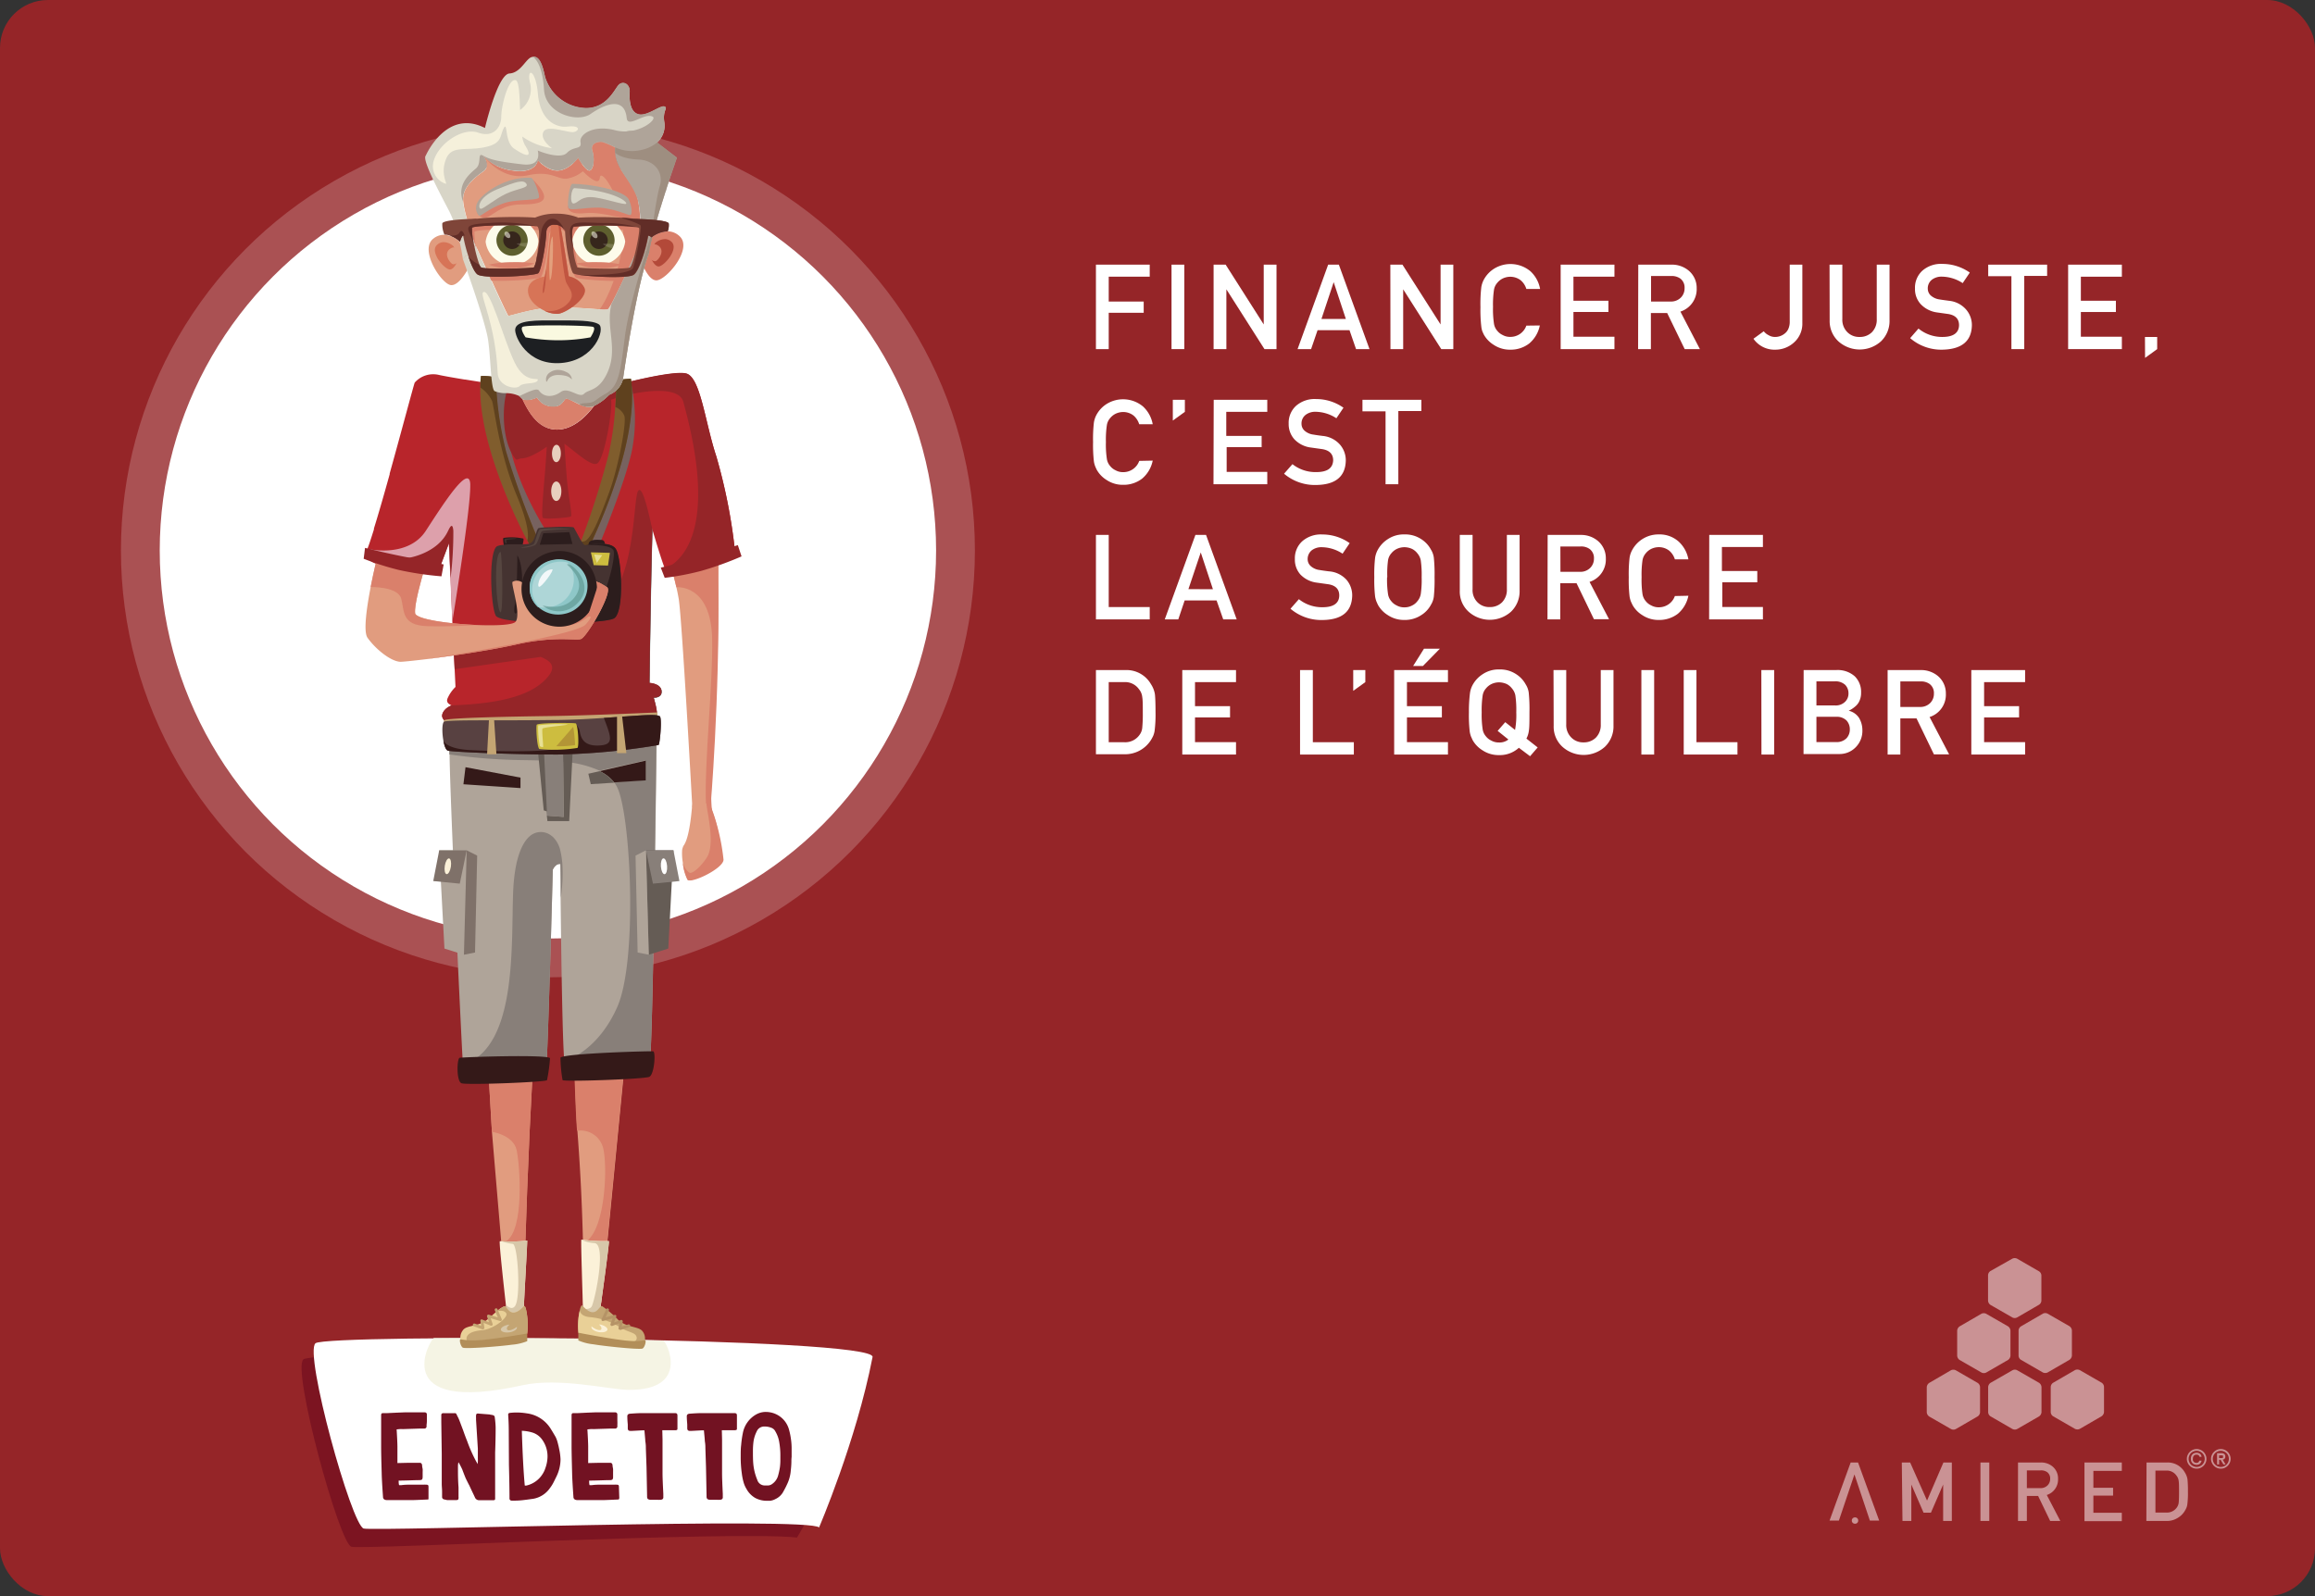 <svg xmlns="http://www.w3.org/2000/svg" viewBox="0 0 411.02 283.46"><rect x="0" y="0" width="411.02" height="283.46" fill="#333333" stroke="none"/><defs><style>.cls-1{fill:#952528;}.cls-2,.cls-4{fill:#fff;}.cls-3,.cls-53{opacity:0.5;}.cls-4{opacity:0.2;}.cls-5{fill:#7c1421;}.cls-6{fill:#f5f4e4;}.cls-7{fill:#e19c7f;}.cls-8{fill:#afa499;}.cls-9{fill:#da806b;}.cls-10{fill:#b34939;}.cls-11{fill:#fbf1d8;}.cls-12{fill:#d77457;}.cls-13{fill:#d7c7a9;}.cls-14{fill:#b8252b;}.cls-15,.cls-16,.cls-53{fill:#4f887f;}.cls-16{opacity:0.62;}.cls-17{fill:#fcf6e1;opacity:0.81;}.cls-18{fill:#c4a573;}.cls-19{fill:#805d2d;}.cls-20{fill:#5f411e;}.cls-21{fill:#2c1d1d;}.cls-22{fill:#453331;}.cls-23{fill:#cdbd3f;}.cls-24{fill:#887f79;}.cls-25{fill:#655c55;}.cls-26{fill:#7f7169;}.cls-27{fill:#d8d5c7;}.cls-28{fill:#9e8e80;}.cls-29{fill:#fdfceb;}.cls-30{fill:#5e5f2e;}.cls-31{fill:#36261c;}.cls-32{opacity:0.55;}.cls-33{opacity:0.17;}.cls-34{fill:#1d1f22;}.cls-35{fill:#c15541;}.cls-36{fill:#7f4539;}.cls-37{fill:#8ec7c8;}.cls-38{fill:#aed6d7;}.cls-39{fill:#341918;}.cls-40{fill:#584141;}.cls-41{fill:#dda0ab;}.cls-42,.cls-50,.cls-51{fill:#f9f7d0;}.cls-42{opacity:0.6;}.cls-43{fill:#b39536;}.cls-44{fill:#faf7c8;opacity:0.34;}.cls-45{fill:#612d27;}.cls-46{fill:#faf9e0;}.cls-47{fill:#e9d097;}.cls-48{fill:#b28e59;}.cls-49{fill:#b59366;}.cls-50{opacity:0.1;}.cls-51{opacity:0.57;}.cls-52{fill:#f3f8f9;}.cls-54{fill:#721222;}</style></defs><g id="Calque_2" data-name="Calque 2"><g id="Calque_1-2" data-name="Calque 1"><rect class="cls-1" width="411.02" height="283.46" rx="8.5"/><path class="cls-2" d="M194.58,47h9.55v2.14h-7.28v4.41h6.21v2h-6.21V62h-2.27Z"/><path class="cls-2" d="M208,47h2.27V62H208Z"/><path class="cls-2" d="M215.47,47h2.14l6.76,10.62h0V47h2.27V62h-2.14l-6.76-10.62h0V62h-2.27Z"/><path class="cls-2" d="M239.6,58.64h-5.67L232.78,62h-2.4L235.81,47h1.9L243.15,62h-2.39Zm-.65-2-2.16-6.53h0l-2.17,6.53Z"/><path class="cls-2" d="M246.85,47H249l6.77,10.62h0V47h2.26V62h-2.14l-6.76-10.62h0V62h-2.26Z"/><path class="cls-2" d="M273.39,57.8a5.63,5.63,0,0,1-1.88,3.2,5.37,5.37,0,0,1-3.37,1.1,5.14,5.14,0,0,1-2.94-.86,5,5,0,0,1-1.75-1.82c-.11-.23-.21-.44-.29-.65A4,4,0,0,1,263,58a25.6,25.6,0,0,1-.15-3.46A25.63,25.63,0,0,1,263,51a4.34,4.34,0,0,1,.5-1.43,5.24,5.24,0,0,1,1.75-1.84,5.53,5.53,0,0,1,6.47.44,5.65,5.65,0,0,1,1.72,3.15H271a3.28,3.28,0,0,0-1-1.54,3.06,3.06,0,0,0-1.85-.63,3.18,3.18,0,0,0-1.37.32,2.92,2.92,0,0,0-.95.77,2.47,2.47,0,0,0-.58,1.24,17.64,17.64,0,0,0-.17,3,17.14,17.14,0,0,0,.17,3,2.46,2.46,0,0,0,.58,1.26,2.64,2.64,0,0,0,.95.75,2.7,2.7,0,0,0,1.37.34,3,3,0,0,0,2.85-2Z"/><path class="cls-2" d="M277.09,47h9.55v2.14h-7.28v4.27h6.21v2h-6.21v4.39h7.28V62h-9.55Z"/><path class="cls-2" d="M290.87,47h5.83a4.63,4.63,0,0,1,3.05,1,4,4,0,0,1,1.49,3.19,4.18,4.18,0,0,1-2.89,4.15L301.81,62h-2.7L296,55.59h-2.89V62h-2.27Zm2.27,6.55h3.42a2.47,2.47,0,0,0,1.91-.74,2.32,2.32,0,0,0,.62-1.64,2,2,0,0,0-.74-1.69,2.62,2.62,0,0,0-1.67-.46h-3.54Z"/><path class="cls-2" d="M314,59.52a2.17,2.17,0,0,0,1.18.32,2.68,2.68,0,0,0,1.72-.63,2.07,2.07,0,0,0,.63-.84,3.05,3.05,0,0,0,.23-1.26V47H320V57.34a4.45,4.45,0,0,1-1.48,3.48,4.9,4.9,0,0,1-3.31,1.28,4.54,4.54,0,0,1-3.89-1.94l1.83-1.33A2.42,2.42,0,0,0,314,59.52Z"/><path class="cls-2" d="M324.83,47h2.27v9.64A3.1,3.1,0,0,0,328,59a2.93,2.93,0,0,0,2.17.84,3,3,0,0,0,2.18-.84,3.12,3.12,0,0,0,.86-2.33V47h2.27v9.88a5,5,0,0,1-1.53,3.75,5.66,5.66,0,0,1-7.54,0,4.9,4.9,0,0,1-1.56-3.75Z"/><path class="cls-2" d="M344.87,59.84c1.94,0,2.92-.72,2.95-2.08,0-1.12-.63-1.79-1.95-2l-2-.28A4.88,4.88,0,0,1,341,54a3.94,3.94,0,0,1-1-2.76,4.08,4.08,0,0,1,1.3-3.16,5,5,0,0,1,3.58-1.21,8.41,8.41,0,0,1,4.85,1.54l-1.26,1.87a6.9,6.9,0,0,0-3.71-1.15,2.81,2.81,0,0,0-1.74.53,1.94,1.94,0,0,0-.75,1.62,1.67,1.67,0,0,0,.5,1.17,2.92,2.92,0,0,0,1.61.73c.41.07,1,.15,1.69.24A4.61,4.61,0,0,1,349.1,55a4.21,4.21,0,0,1,1,2.79Q350,62,344.85,62.1a8.45,8.45,0,0,1-5.71-2.05l1.48-1.7A6.61,6.61,0,0,0,344.87,59.84Z"/><path class="cls-2" d="M357.12,49.05H353V47h10.46v2H359.4V62h-2.28Z"/><path class="cls-2" d="M367.19,47h9.54v2.14h-7.28v4.27h6.22v2h-6.22v4.39h7.28V62h-9.54Z"/><path class="cls-2" d="M380.83,59.84H383V62l-2.15,1.56Z"/><path class="cls-2" d="M204.66,81.8a5.63,5.63,0,0,1-1.88,3.2,5.37,5.37,0,0,1-3.37,1.1,5.14,5.14,0,0,1-2.94-.86,5,5,0,0,1-1.75-1.82c-.11-.23-.21-.44-.29-.65a4,4,0,0,1-.21-.8,25.6,25.6,0,0,1-.15-3.46,25.63,25.63,0,0,1,.15-3.49,4.34,4.34,0,0,1,.5-1.43,5.24,5.24,0,0,1,1.75-1.84,5.53,5.53,0,0,1,6.47.44,5.65,5.65,0,0,1,1.72,3.15h-2.4a3.3,3.3,0,0,0-1-1.54,3,3,0,0,0-1.84-.63,3.18,3.18,0,0,0-1.37.32,2.92,2.92,0,0,0-.95.77,2.47,2.47,0,0,0-.58,1.24,17.64,17.64,0,0,0-.17,3,17.14,17.14,0,0,0,.17,3,2.46,2.46,0,0,0,.58,1.26,2.64,2.64,0,0,0,.95.75,2.7,2.7,0,0,0,1.37.34,3,3,0,0,0,2.85-2Z"/><path class="cls-2" d="M208.23,71h2.14v2.14l-2.14,1.55Z"/><path class="cls-2" d="M215.49,71H225v2.14h-7.28v4.27H224v2h-6.21v4.39H225V86h-9.55Z"/><path class="cls-2" d="M233.7,83.84c2,0,2.93-.72,3-2.08q0-1.68-1.95-2l-2-.28A4.85,4.85,0,0,1,229.8,78a4,4,0,0,1-1-2.76,4.08,4.08,0,0,1,1.3-3.16,5,5,0,0,1,3.58-1.21,8.38,8.38,0,0,1,4.85,1.54l-1.26,1.87a6.85,6.85,0,0,0-3.7-1.15,2.79,2.79,0,0,0-1.74.53,1.92,1.92,0,0,0-.75,1.62,1.63,1.63,0,0,0,.5,1.17,2.85,2.85,0,0,0,1.61.73q.61.11,1.68.24A4.64,4.64,0,0,1,237.94,79a4.25,4.25,0,0,1,1,2.79q-.1,4.27-5.25,4.34a8.46,8.46,0,0,1-5.71-2l1.49-1.7A6.58,6.58,0,0,0,233.7,83.84Z"/><path class="cls-2" d="M246,73.05h-4.1V71h10.46v2h-4.09V86H246Z"/><path class="cls-2" d="M194.58,95h2.27v12.81h7.28V110h-9.55Z"/><path class="cls-2" d="M216,106.64h-5.67L209.2,110h-2.4l5.44-15h1.89l5.44,15h-2.39Zm-.65-2-2.16-6.53h0L211,104.63Z"/><path class="cls-2" d="M234.83,107.84c1.94,0,2.93-.72,2.95-2.08,0-1.12-.63-1.79-1.94-2l-2-.28a4.88,4.88,0,0,1-2.94-1.43,3.94,3.94,0,0,1-1-2.76,4.08,4.08,0,0,1,1.3-3.16,5,5,0,0,1,3.58-1.21,8.38,8.38,0,0,1,4.85,1.54l-1.26,1.87a6.87,6.87,0,0,0-3.7-1.15,2.84,2.84,0,0,0-1.75.53,2,2,0,0,0-.75,1.62,1.64,1.64,0,0,0,.51,1.17,2.85,2.85,0,0,0,1.61.73q.61.11,1.68.24a4.64,4.64,0,0,1,3.11,1.51,4.25,4.25,0,0,1,1,2.79q-.1,4.27-5.25,4.34a8.46,8.46,0,0,1-5.71-2l1.49-1.7A6.58,6.58,0,0,0,234.83,107.84Z"/><path class="cls-2" d="M244,102.51a25.63,25.63,0,0,1,.15-3.49,4.34,4.34,0,0,1,.5-1.43,5.24,5.24,0,0,1,1.75-1.84,5.06,5.06,0,0,1,2.94-.84,5.15,5.15,0,0,1,3,.84,5,5,0,0,1,1.71,1.84,3.59,3.59,0,0,1,.52,1.43,28.8,28.8,0,0,1,.13,3.49,28.76,28.76,0,0,1-.13,3.46,3.63,3.63,0,0,1-.52,1.45,4.83,4.83,0,0,1-1.71,1.82,5.24,5.24,0,0,1-3,.86,5.14,5.14,0,0,1-2.94-.86,5,5,0,0,1-1.75-1.82c-.11-.23-.2-.44-.29-.65a4.79,4.79,0,0,1-.21-.8A25.6,25.6,0,0,1,244,102.51Zm2.27,0a17.14,17.14,0,0,0,.17,3,2.46,2.46,0,0,0,.58,1.26,2.64,2.64,0,0,0,.95.75,2.7,2.7,0,0,0,1.37.34,2.82,2.82,0,0,0,1.4-.34,2.5,2.5,0,0,0,.91-.75,2.65,2.65,0,0,0,.6-1.26,17.46,17.46,0,0,0,.16-3,18,18,0,0,0-.16-3,2.67,2.67,0,0,0-.6-1.24,2.76,2.76,0,0,0-.91-.77,3.32,3.32,0,0,0-1.4-.32,3.18,3.18,0,0,0-1.37.32,2.92,2.92,0,0,0-.95.77,2.47,2.47,0,0,0-.58,1.24A17.64,17.64,0,0,0,246.31,102.51Z"/><path class="cls-2" d="M259.18,95h2.27v9.64a3.06,3.06,0,0,0,.88,2.33,2.92,2.92,0,0,0,2.16.84,3,3,0,0,0,2.19-.84,3.16,3.16,0,0,0,.86-2.33V95h2.26v9.88a5,5,0,0,1-1.52,3.75,5.65,5.65,0,0,1-7.54,0,4.83,4.83,0,0,1-1.56-3.75Z"/><path class="cls-2" d="M274.78,95h5.84a4.61,4.61,0,0,1,3,1,4,4,0,0,1,1.49,3.19,4.17,4.17,0,0,1-2.89,4.15l3.46,6.63H283l-3.09-6.39h-2.89V110h-2.27Zm2.27,6.55h3.42a2.45,2.45,0,0,0,1.91-.74A2.29,2.29,0,0,0,283,99.2a2,2,0,0,0-.75-1.69,2.58,2.58,0,0,0-1.66-.46h-3.55Z"/><path class="cls-2" d="M299.77,105.8a5.68,5.68,0,0,1-1.87,3.2,5.42,5.42,0,0,1-3.38,1.1,5.16,5.16,0,0,1-2.94-.86,4.92,4.92,0,0,1-1.74-1.82c-.11-.23-.21-.44-.3-.65a4.79,4.79,0,0,1-.21-.8,25.6,25.6,0,0,1-.15-3.46,25.63,25.63,0,0,1,.15-3.49,4.12,4.12,0,0,1,.51-1.43,5.29,5.29,0,0,1,4.68-2.68,5.06,5.06,0,0,1,3.53,1.28,5.65,5.65,0,0,1,1.72,3.15h-2.4a3.28,3.28,0,0,0-1-1.54,3,3,0,0,0-1.85-.63,3.18,3.18,0,0,0-1.37.32,2.92,2.92,0,0,0-.95.77,2.56,2.56,0,0,0-.58,1.24,18,18,0,0,0-.16,3,17.46,17.46,0,0,0,.16,3,2.54,2.54,0,0,0,.58,1.26,2.64,2.64,0,0,0,.95.75,2.7,2.7,0,0,0,1.37.34,3,3,0,0,0,2.85-2Z"/><path class="cls-2" d="M303.47,95H313v2.14h-7.28v4.27H312v2h-6.21v4.39H313V110h-9.55Z"/><path class="cls-2" d="M194.58,119h5.23a5,5,0,0,1,4.55,2.52,4.6,4.6,0,0,1,.69,1.77c.07.61.11,1.68.11,3.19a22.78,22.78,0,0,1-.17,3.36,4,4,0,0,1-.25.86,7.47,7.47,0,0,1-.42.77,5.43,5.43,0,0,1-4.67,2.48h-5.07Zm2.27,12.81h2.7a3.09,3.09,0,0,0,2.77-1.3,2.47,2.47,0,0,0,.48-1.23,25.62,25.62,0,0,0,.1-2.72c0-1.3,0-2.23-.1-2.79a2.56,2.56,0,0,0-.58-1.37,3,3,0,0,0-2.67-1.26h-2.7Z"/><path class="cls-2" d="M209.91,119h9.54v2.14h-7.28v4.27h6.22v2h-6.22v4.39h7.28V134h-9.54Z"/><path class="cls-2" d="M230.82,119h2.27v12.81h7.28V134h-9.55Z"/><path class="cls-2" d="M240.26,119h2.15v2.14l-2.15,1.55Z"/><path class="cls-2" d="M247.53,119h9.55v2.14H249.8v4.27H256v2H249.8v4.39h7.28V134h-9.55Zm5.29-3.79h2.82l-3,3.06H250.9Z"/><path class="cls-2" d="M269.67,132.8a5,5,0,0,1-3.53,1.3,5.14,5.14,0,0,1-2.94-.86,5,5,0,0,1-1.75-1.82l-.29-.65a4.79,4.79,0,0,1-.21-.8,25.6,25.6,0,0,1-.15-3.46A25.63,25.63,0,0,1,261,123a4.34,4.34,0,0,1,.5-1.43,5.24,5.24,0,0,1,1.75-1.84,5.06,5.06,0,0,1,2.94-.84,5.15,5.15,0,0,1,3,.84,5,5,0,0,1,1.71,1.84,3.59,3.59,0,0,1,.52,1.43,28.8,28.8,0,0,1,.13,3.49c0,1.55,0,2.63-.1,3.25a4,4,0,0,1-.44,1.43l2,1.57-1.35,1.56Zm-3.77-3,1.35-1.55,1.74,1.38a14.24,14.24,0,0,0,.22-3.12,18,18,0,0,0-.16-3,2.67,2.67,0,0,0-.6-1.24,2.83,2.83,0,0,0-.9-.77,3.4,3.4,0,0,0-1.41-.32,3.18,3.18,0,0,0-1.37.32,2.92,2.92,0,0,0-.95.77,2.47,2.47,0,0,0-.58,1.24,17.64,17.64,0,0,0-.17,3,17.14,17.14,0,0,0,.17,3,2.46,2.46,0,0,0,.58,1.26,2.64,2.64,0,0,0,.95.75,2.7,2.7,0,0,0,1.37.34,2.5,2.5,0,0,0,1.67-.53Z"/><path class="cls-2" d="M275.82,119h2.26v9.64A3.1,3.1,0,0,0,279,131a2.92,2.92,0,0,0,2.16.84,3,3,0,0,0,2.18-.84,3.17,3.17,0,0,0,.87-2.33V119h2.26v9.88a5,5,0,0,1-1.53,3.75,5.64,5.64,0,0,1-7.53,0,4.83,4.83,0,0,1-1.56-3.75Z"/><path class="cls-2" d="M291.42,119h2.27V134h-2.27Z"/><path class="cls-2" d="M298.94,119h2.26v12.81h7.28V134h-9.54Z"/><path class="cls-2" d="M312.72,119H315V134h-2.26Z"/><path class="cls-2" d="M320.23,119H326a4.56,4.56,0,0,1,3.31,1.11,3.86,3.86,0,0,1,1.12,2.9,3.36,3.36,0,0,1-.44,1.76,2.8,2.8,0,0,1-.68.76,4.67,4.67,0,0,1-1.08.69v0a3,3,0,0,1,1.84,1.28,4.24,4.24,0,0,1,.59,2.17,4.11,4.11,0,0,1-1.21,3.06,4,4,0,0,1-2.94,1.18h-6.3Zm2.27,2v4.28h3.27a2.35,2.35,0,0,0,1.82-.65,2,2,0,0,0,.6-1.5,2.1,2.1,0,0,0-.6-1.52,2.54,2.54,0,0,0-1.82-.61Zm0,6.3v4.49H326a2.44,2.44,0,0,0,1.85-.69,2.27,2.27,0,0,0,.58-1.56,2.3,2.3,0,0,0-.58-1.58,2.43,2.43,0,0,0-1.85-.66Z"/><path class="cls-2" d="M335.14,119H341a4.65,4.65,0,0,1,3,1,4,4,0,0,1,1.48,3.19,4.16,4.16,0,0,1-2.89,4.15l3.47,6.63h-2.7l-3.09-6.39H337.4V134h-2.26Zm2.26,6.55h3.43a2.48,2.48,0,0,0,1.91-.74,2.32,2.32,0,0,0,.62-1.64,2,2,0,0,0-.75-1.69,2.58,2.58,0,0,0-1.66-.46H337.4Z"/><path class="cls-2" d="M350,119h9.55v2.14h-7.28v4.27h6.21v2h-6.21v4.39h7.28V134H350Z"/><g class="cls-3"><path class="cls-2" d="M342.52,245.6a1,1,0,0,0-.43.74v4.48a1,1,0,0,0,.43.74l3.88,2.23a.91.91,0,0,0,.85,0l3.88-2.25a.93.93,0,0,0,.42-.73v-4.48a.94.94,0,0,0-.43-.74l-3.88-2.24a1,1,0,0,0-.86,0Z"/><path class="cls-2" d="M353.42,245.58a1,1,0,0,0-.43.74v4.48a.93.93,0,0,0,.43.74l3.88,2.24a.94.94,0,0,0,.85,0l3.88-2.24a1,1,0,0,0,.43-.74v-4.48a1,1,0,0,0-.43-.74l-3.88-2.23a.91.91,0,0,0-.85,0Z"/><path class="cls-2" d="M364.53,245.57a.93.93,0,0,0-.43.74v4.48a.93.93,0,0,0,.42.73l3.89,2.24a1,1,0,0,0,.85,0l3.88-2.25a1,1,0,0,0,.42-.74v-4.48a.93.93,0,0,0-.42-.73l-3.89-2.24a1,1,0,0,0-.85,0Z"/><path class="cls-2" d="M347.92,235.56a1,1,0,0,0-.43.74v4.48a1,1,0,0,0,.43.74l3.88,2.23a.91.91,0,0,0,.85,0l3.88-2.24a1,1,0,0,0,.42-.74v-4.48a1,1,0,0,0-.43-.74l-3.88-2.23a.93.93,0,0,0-.86,0Z"/><path class="cls-2" d="M358.82,235.55a.94.94,0,0,0-.43.73v4.49a.91.91,0,0,0,.43.73l3.88,2.24a1,1,0,0,0,.85,0l3.88-2.25a1,1,0,0,0,.43-.74v-4.48a1,1,0,0,0-.43-.74l-3.88-2.23a.91.91,0,0,0-.85,0Z"/><path class="cls-2" d="M353.39,225.73a.94.94,0,0,0-.42.74V231a1,1,0,0,0,.43.74l3.88,2.23a.91.91,0,0,0,.85,0l3.88-2.25a.91.91,0,0,0,.43-.73v-4.49a.91.91,0,0,0-.43-.73l-3.88-2.24a1,1,0,0,0-.85,0Z"/><path class="cls-2" d="M337.66,259.73h1.48l3,6.76,2.91-6.76h1.49v10.38H345v-6.47h0l-2.17,5h-1.31l-2.17-5h0v6.47h-1.57Z"/><path class="cls-2" d="M351.62,259.73h1.57v10.38h-1.57Z"/><path class="cls-2" d="M358.29,259.73h4a3.15,3.15,0,0,1,2.11.69,2.75,2.75,0,0,1,1,2.21,2.88,2.88,0,0,1-2,2.87l2.4,4.61H364l-2.14-4.44h-2v4.44h-1.57Zm1.57,4.55h2.38a1.71,1.71,0,0,0,1.32-.51,1.61,1.61,0,0,0,.44-1.14,1.39,1.39,0,0,0-.52-1.18,1.83,1.83,0,0,0-1.15-.32h-2.47Z"/><path class="cls-2" d="M370.09,259.73h6.63v1.49h-5.05v3h3.5v1.39h-3.5v3.05h5.05v1.49h-6.63Z"/><path class="cls-2" d="M381.11,259.73h3.63a3.47,3.47,0,0,1,3.16,1.75,3.22,3.22,0,0,1,.48,1.23,21.4,21.4,0,0,1,.08,2.21,15.17,15.17,0,0,1-.12,2.33,2.36,2.36,0,0,1-.18.6,4,4,0,0,1-.29.53,3.49,3.49,0,0,1-1.26,1.21,3.55,3.55,0,0,1-2,.52h-3.53Zm1.58,8.89h1.87a2.15,2.15,0,0,0,1.93-.9,1.85,1.85,0,0,0,.33-.85q.06-.51.06-1.89c0-.9,0-1.55-.06-1.94a1.8,1.8,0,0,0-.41-1,2.07,2.07,0,0,0-1.85-.87h-1.87Z"/><circle class="cls-2" cx="329.35" cy="270.04" r="0.57"/><polygon class="cls-2" points="324.83 270.04 328.58 259.73 329.89 259.73 333.64 270.04 331.99 270.04 329.25 261.85 326.49 270.04 324.83 270.04"/><path class="cls-2" d="M392.56,259.08a1.52,1.52,0,0,1,.14-.67,1.62,1.62,0,0,1,.37-.55,1.75,1.75,0,0,1,.55-.38,1.72,1.72,0,0,1,.68-.14,1.67,1.67,0,0,1,.67.14,1.76,1.76,0,0,1,.93.93,1.67,1.67,0,0,1,.14.67,1.72,1.72,0,0,1-.14.68,1.9,1.9,0,0,1-.37.55,2,2,0,0,1-.56.38,1.67,1.67,0,0,1-.67.13,1.72,1.72,0,0,1-.68-.13,1.93,1.93,0,0,1-.55-.38,1.72,1.72,0,0,1-.37-.55A1.56,1.56,0,0,1,392.56,259.08Zm.31,0a1.3,1.3,0,0,0,.11.56,1.33,1.33,0,0,0,.31.46,1.27,1.27,0,0,0,.45.3,1.34,1.34,0,0,0,.56.12,1.3,1.3,0,0,0,.55-.12,1.31,1.31,0,0,0,.46-.3,1.49,1.49,0,0,0,.31-.46,1.46,1.46,0,0,0,0-1.11,1.49,1.49,0,0,0-.31-.46,1.31,1.31,0,0,0-.46-.3,1.3,1.3,0,0,0-.55-.12,1.34,1.34,0,0,0-.56.12,1.27,1.27,0,0,0-.45.3,1.33,1.33,0,0,0-.31.46A1.29,1.29,0,0,0,392.87,259.08Zm.76-1h.77a.8.8,0,0,1,.53.15.6.6,0,0,1,.17.45.53.53,0,0,1-.14.39.51.51,0,0,1-.33.15l.51.85h-.38l-.5-.82H394v.82h-.36Zm.36.86h.44l.15,0a.31.31,0,0,0,.11-.08.25.25,0,0,0,0-.16.24.24,0,0,0,0-.15.24.24,0,0,0-.11-.09l-.15,0H394Z"/><path class="cls-2" d="M388.27,259.08a1.52,1.52,0,0,1,.14-.67,1.62,1.62,0,0,1,.37-.55,1.75,1.75,0,0,1,.55-.38,1.72,1.72,0,0,1,.68-.14,1.67,1.67,0,0,1,.67.14,1.76,1.76,0,0,1,.93.93,1.67,1.67,0,0,1,.14.67,1.72,1.72,0,0,1-.14.68,1.77,1.77,0,0,1-.37.55,2,2,0,0,1-.56.38,1.67,1.67,0,0,1-.67.13,1.72,1.72,0,0,1-.68-.13,1.93,1.93,0,0,1-.55-.38,1.62,1.62,0,0,1-.37-.55A1.56,1.56,0,0,1,388.27,259.08Zm.31,0a1.3,1.3,0,0,0,.11.56,1.47,1.47,0,0,0,.3.46,1.41,1.41,0,0,0,.46.3,1.34,1.34,0,0,0,.56.12,1.3,1.3,0,0,0,.55-.12,1.31,1.31,0,0,0,.46-.3,1.49,1.49,0,0,0,.31-.46,1.46,1.46,0,0,0,0-1.11,1.49,1.49,0,0,0-.31-.46,1.31,1.31,0,0,0-.46-.3,1.3,1.3,0,0,0-.55-.12,1.34,1.34,0,0,0-.56.12,1.41,1.41,0,0,0-.46.3,1.47,1.47,0,0,0-.3.46A1.29,1.29,0,0,0,388.58,259.08Zm2.31.32a1,1,0,0,1-.3.54.86.86,0,0,1-.57.2,1.23,1.23,0,0,1-.44-.08.8.8,0,0,1-.32-.22.93.93,0,0,1-.21-.33,1.56,1.56,0,0,1-.07-.44,1.43,1.43,0,0,1,.07-.43.88.88,0,0,1,.2-.34.83.83,0,0,1,.32-.22A1.19,1.19,0,0,1,390,258a1,1,0,0,1,.59.18.8.8,0,0,1,.29.54h-.36a.53.53,0,0,0-.17-.28.56.56,0,0,0-.35-.1.62.62,0,0,0-.5.19.8.8,0,0,0-.16.53.92.92,0,0,0,0,.29.73.73,0,0,0,.13.23.65.65,0,0,0,.21.16.68.68,0,0,0,.29.06.54.54,0,0,0,.35-.11.55.55,0,0,0,.16-.29Z"/></g><circle class="cls-2" cx="97.28" cy="97.76" r="68.92"/><circle class="cls-4" cx="97.28" cy="97.76" r="75.81"/><path class="cls-5" d="M151.54,242.41c.14-3.61-95.58-2.69-97.67-1s6.38,32.77,8.53,33.29,67.92-2.88,79.1-1.64C141.5,273.05,150.91,258.34,151.54,242.41Z"/><path class="cls-2" d="M154.92,241c.69-3.54-96.81-4.13-98.9-2.45s6.41,32.4,8.56,32.91,79.19-2.11,80.84-.19C145.42,271.25,152,256,154.92,241Z"/><path class="cls-6" d="M92.82,246c6.38-1.41,15.41.78,18.68.83,11.32.15,6.77-8.76,6.24-8.76-6.18,0-3.88-.32-17.75-.39-11.64-.07-7.56-.06-22.95-.06C76.47,237.66,68.51,251.39,92.82,246Z"/><path class="cls-7" d="M103.59,232.36s.88,1.41,1.73,1.54,1.21-1.48,1.21-1.48Z"/><path class="cls-7" d="M92.82,232.48S91.9,233.86,91,234s-1.17-1.51-1.17-1.51Z"/><path class="cls-8" d="M100.57,154a2.2,2.2,0,0,0-.72-.47,1.15,1.15,0,0,0-.34-.09c-.67-.08-1.11.49-1.36,1a3.68,3.68,0,0,0-.29.81l-3.67-6.87L92.41,145l6-2.17.32-.11.66.56,3,2.5S102.57,155.79,100.57,154Z"/><path class="cls-7" d="M112.8,171.19l-2,19-3.19,32.71-1,9.53-3-.07c0-3.59,0-6.87-.1-9.86,0-.61,0-1.21,0-1.79-.22-8.82-.63-15.07-1-19.91-.28-3.48-.43-10.33-.61-12.78a51.14,51.14,0,0,1,.57-13.09C104.16,164.2,112.8,171.19,112.8,171.19Z"/><path class="cls-7" d="M95.52,175.07c-.1,4.15-.35,7.4-.69,11.86-.48,6.36-1.12,19.28-1.65,36.62-.09,2.75-.17,5.71-.25,8.91H90L87.34,201l-.77-13.33L85.18,171.1S95.75,164.2,95.52,175.07Z"/><path class="cls-9" d="M116.57,49.79c-1.75.06-3.08-4.36-3.08-4.36l2-3.12a1.5,1.5,0,0,1,.19-.15,5.1,5.1,0,0,1,2.87-1.08,3.12,3.12,0,0,1,2.16.92C123,44.25,118.32,49.72,116.57,49.79Z"/><path class="cls-9" d="M94.83,186.93c-.48,6.36-1.12,19.28-1.65,36.62-2.38-.61-5.44-1.75-3.31-3.12,3.26-2.1,2.45-13.51,1.85-16.2S87.34,201,87.34,201l-.77-13.33Z"/><path class="cls-10" d="M116.94,47.32c-1,0-1.72-2.43-1.72-2.43l1.12-1.74.1-.09a2.84,2.84,0,0,1,1.61-.6,1.72,1.72,0,0,1,1.2.51C120.55,44.23,117.92,47.28,116.94,47.32Z"/><path class="cls-9" d="M110.75,190.19l-3.19,32.71-1.09.62a20.93,20.93,0,0,1-3-1c0-.61,0-1.21,0-1.79,3.81-1.13,4.48-12.72,3.67-16.6a4.12,4.12,0,0,0-4.69-3.31c-.28-3.48-.43-10.33-.61-12.78Z"/><path class="cls-9" d="M116.5,46.34c-.53.29-1.58-.77-1.58-.77l.15-1.21,0-.07a1.77,1.77,0,0,1,.72-.76.86.86,0,0,1,.79-.07C118.31,44.26,117,46.05,116.5,46.34Z"/><path class="cls-7" d="M83.64,46.73s-1.93,4.2-3.65,3.89-5.63-6.38-3-8.28a3,3,0,0,1,2-.64A4.57,4.57,0,0,1,81.67,43a4.51,4.51,0,0,1,.42.4Z"/><path class="cls-11" d="M93,232.56a.82.82,0,0,0,0,.1l-1.77,1-.17.09-.11-.08-1-.74s-.06-.45-.13-1.18c-.35-3.11-1.25-11.26-1.08-11.31a.78.78,0,0,1,.32,0,24.11,24.11,0,0,0,4.55-.13h0C93.68,220.23,93,231.37,93,232.56Z"/><path class="cls-12" d="M79.87,47.86c1,0,1.72-2.43,1.72-2.43l-1.11-1.74-.11-.09a2.8,2.8,0,0,0-1.6-.6,1.75,1.75,0,0,0-1.21.52C76.27,44.77,78.89,47.83,79.87,47.86Z"/><path class="cls-7" d="M80.32,46.88c.52.3,1.58-.77,1.58-.77l-.15-1.21,0-.07a1.83,1.83,0,0,0-.72-.76.87.87,0,0,0-.79-.07C78.5,44.8,79.8,46.59,80.32,46.88Z"/><path class="cls-11" d="M106.52,232.86l-1,.71-.12.07-.16-.09-1.75-1v-.1c0-1.19-.4-12.34-.27-12.31h0a30.13,30.13,0,0,0,4.87.26C108.26,220.47,106.52,232.86,106.52,232.86Z"/><path class="cls-13" d="M106.52,232.86l-1,.71-.28,0-1.75-1v-.1c.47,0,1.37.1,1.63-.59.7-1.82,2.52-11,.4-11.12a6,6,0,0,1-2.28-.59,30.13,30.13,0,0,0,4.87.26C108.26,220.47,106.52,232.86,106.52,232.86Z"/><path class="cls-7" d="M127.54,103.39a338.64,338.64,0,0,1-2.07,40h-2.55s-1.81-33.15-2.41-37c-.11-.65-.25-1.36-.42-2.09-.35-1.56-.81-3.21-1.22-4.56-.51-1.74-.94-3-.94-3l3.28-22.19a117.53,117.53,0,0,1,5.84,19.1C127.73,96.93,127.5,100.3,127.54,103.39Z"/><path class="cls-9" d="M127.54,103.39c.25,21-1.39,39.94-1.39,39.94l-.8-.47c-.35-7,1.26-21.48,1.09-29.44-.22-9.78-6.35-9.13-6.35-9.13-.35-1.56-.81-3.21-1.22-4.56L120,97.64l4.51-5.57,2.56,1.57C127.73,96.93,127.5,100.3,127.54,103.39Z"/><path class="cls-14" d="M89.87,68.48l-2.12,5.88L83.49,86.15l-1.77,4.9-1.2,3.19-.85,2.27-1.81,4.83s-1.44,0-3.36,0a35.09,35.09,0,0,1-6.18-.73c-2.24-.54-3.82-1.43-3.18-2.93.3-.68.73-2,1.25-3.66l0-.16c.81-2.6,1.81-6.08,2.8-9.65a.65.65,0,0,1,0-.13c2.16-7.75,4.3-15.85,4.44-16.13a4.37,4.37,0,0,1,4.15-1.4c.76.18,2.67.52,4.75.86h.1l2.84.45Z"/><path class="cls-14" d="M116.05,123.91s.82,2.8.49,3.13-14,1.48-18.34,1.74h0c-4.37.24-12.61.24-15.16.4s-4.78-1.09-4.53-2.24,1.65-1.65,1.65-1.65l0,0c-.14-.14-1-.36-.73-1.19A6.32,6.32,0,0,1,80.87,122l-.15-3.15-.18-3.75-.23-4.71L80,102.66l-.29-6.15-.1-2.26-.09-2.13L82.59,85l5-11.36,2.28-5.2.33,0,1.72.28s1.15,7.66,6.6,7.74,9.71-7.74,9.71-7.74,8.15,15.73,7.82,19.76c0,.67-.11,2-.17,3.79,0,.61,0,1.27-.06,2-.27,9.6-.51,27-.51,27s2,.08,2.14,1.4S116.05,123.91,116.05,123.91Z"/><path class="cls-15" d="M116.05,123.91s.82,2.8.49,3.13-14,1.48-18.34,1.74h0c-4-.52-6-1,.44-1.18,13.63-.29,5.43-2.65,4.06-3.27s7-.57,9.27-4.33,3.74-26.44,3.74-26.44l.13.77c-.27,9.6-.51,27-.51,27s2,.08,2.14,1.4S116.05,123.91,116.05,123.91Z"/><path class="cls-14" d="M130.52,98c0,.6-4.23,2-7.7,2.91a15.83,15.83,0,0,1-4.41.8,2.63,2.63,0,0,1-.32-.62c-1.54-3.75-6.9-23.5-8.75-29.57l-.54-1.77.2-1.24s1.66-.45,3.81-.94h0c3.19-.74,7.45-1.57,9-1.22,2.56.61,3.38,8.68,5.36,14.69A97.55,97.55,0,0,1,130.52,98Z"/><path class="cls-1" d="M127.17,81c-2-6-2.8-14.08-5.36-14.69S109,68.48,109,68.48l-.2,1.24s-1.3.46-1.52,1.27a6.68,6.68,0,0,0-.69.71l-6.42,6.15c0-.25,0-.39,0-.39l-.87-.36H98.12l-.17.07-.48-.07s-8,2.86-5.9,4.1c1.35.79,3.81-.69,5.51-1.86-.1,1.56-.24,3.78-.39,5.41-.25,2.81-.58,6.87-.33,7.2s4.7,0,5-.24-.5-3.83-.74-7c-.16-2-.32-4.41-.41-5.9,1.93,1.38,4.81,4.15,5.84,3.49,1.32-.86,2.8-10,2.43-11.31,4.55-1.57,12-2.7,12.83.35,6.79,24.48-1.42,28.85-3.25,29.68a2.63,2.63,0,0,0,.32.62c.75.41,12.11-2.72,12.11-3.71A97.55,97.55,0,0,0,127.17,81Z"/><path class="cls-16" d="M96.93,94.22l-.22,1.17-1.22,1.76A16.48,16.48,0,0,1,93,93.35c-1.12-2.09-3.81-13.07-5.2-19-.06-.23-.12-.46-.16-.68-.45-1.89-.73-3.11-.73-3.11l-1.31-2.75,4.32.66.33,0c-.15,1.27-.26,2.86-.33,4.9C89.59,83.13,96.93,94.22,96.93,94.22Z"/><path class="cls-17" d="M99.67,87.24c0,1-.4,1.73-.9,1.73s-.91-.78-.91-1.73.4-1.73.91-1.73S99.67,86.28,99.67,87.24Z"/><path class="cls-1" d="M117.45,122.68c-.16-1.32-2.14-1.4-2.14-1.4s.23-18.3.52-27.25c-.46-1.82-1.68-8.13-2.54-6.84-1.05,1.57-.13,20.25-9.22,21.7-7.34,1.18-11.39,2.39-13.23,3.53l-1.51-1.25-8.79,3.93.18,3.75L96,116.66c1.72.68,2.77,1.64,1.42,3.36-2.54,3.25-7.85,4.93-17.26,5.25l0,0s-1.4.49-1.65,1.65,2,2.41,4.53,2.24,10.79-.16,15.16-.4,18-1.4,18.36-1.74-.49-3.13-.49-3.13S117.61,124,117.45,122.68Z"/><path class="cls-16" d="M112.12,68.48a29.3,29.3,0,0,1,.06,11.61c-1.32,6.12-5.94,17.06-5.94,17.06l-2.55.46.79-2.41Z"/><path class="cls-18" d="M116.73,127.37v-.85s-12.14.55-18.77.64-19,.3-19.15.79a3.47,3.47,0,0,0,.19,1.47Z"/><path class="cls-17" d="M99.58,80.53c0,.86-.37,1.55-.81,1.55S98,81.39,98,80.53s.36-1.54.81-1.54S99.58,79.68,99.58,80.53Z"/><path class="cls-19" d="M95.46,95.66l-1.39,1.15L93.63,96,93,94.84a0,0,0,0,0,0,0c-2.34-4.67-7.83-16.62-7.74-26a17.41,17.41,0,0,1,.12-2.06h.27c.67,0,2.34.07,2.36.48a60.77,60.77,0,0,0,1.83,13A157.33,157.33,0,0,0,95.46,95.66Z"/><path class="cls-20" d="M95.46,95.66l-1.39,1.15L93.63,96c.23-.82.24-2.9-1.86-7.93-3.13-7.5-4-15.57-4.4-16.85a6,6,0,0,0-2.08-2.39,20,20,0,0,1,.12-2.07h.27c.67,0,2.34.07,2.36.48a60.77,60.77,0,0,0,1.83,13A157.33,157.33,0,0,0,95.46,95.66Z"/><path class="cls-19" d="M104.38,97.61,103,96.51s0-.09.1-.25A153.43,153.43,0,0,0,108,80.92a52.45,52.45,0,0,0,1.23-8.64c.17-2.46.13-4.18.15-4.44,0-.51,2.62-.58,2.62-.58C113.72,79.23,104.38,97.61,104.38,97.61Z"/><path class="cls-20" d="M104.38,97.61,103,96.51s0-.09.1-.25a2.86,2.86,0,0,1,.54-.11c1.29-.16,3-4.62,4.53-8.76s3.18-12.47,2.65-13.62a2.93,2.93,0,0,0-1.56-1.49c.17-2.46.13-4.18.15-4.44,0-.51,2.62-.58,2.62-.58C113.72,79.23,104.38,97.61,104.38,97.61Z"/><path class="cls-21" d="M92.72,97s.33-1.1.2-1.35a9.72,9.72,0,0,0-3.53-.12c-.18.18.1,1.49.1,1.49Z"/><path class="cls-21" d="M107.39,96.56s0-.66-.6-.67-2-.2-2.26.56.57.7.57.7l2.29-.41Z"/><path class="cls-1" d="M107.24,76.14c-1.08,3.54-2.31,5.11-2.89,5.19s-5.23-3.87-5.23-3.87H98s-5.9,4.7-6.41,4.11c-2.39-2.77-2.48-8.78-1.7-11.75.37-1.44,1-2.17,1.57-1.48a12.73,12.73,0,0,1,1.27,2.45h0c1.1,2.34,2.78,5.39,6,5.5,2.88.1,5.24-2.19,6.74-4.19a19.34,19.34,0,0,0,1.81-2.88,12.77,12.77,0,0,1,0,6.92Z"/><path class="cls-22" d="M109,109.81c-.6.36-3,.62-5.89.74-6,.25-14.46-.07-15.09-1.21-.92-1.69-1.35-11.84.33-12.38s4.35-.13,5.55-.38,1.23-2.65,1.76-2.8,6-.38,6.22-.09,1.51,3,1.92,3.1h.24c1-.1,4.34-.73,5.27.71C110.4,99.13,110.88,108.69,109,109.81Z"/><polygon class="cls-23" points="104.91 98.09 105.41 100.37 107.95 100.44 108.28 98.18 104.91 98.09"/><polygon class="cls-21" points="96.46 94.7 95.83 96.74 101.64 96.61 101.08 94.5 96.46 94.7"/><path class="cls-21" d="M91.85,98.59s0,6.62-.43,8.67.32,2.26.81.53S93.17,100.79,91.85,98.59Z"/><path class="cls-8" d="M115.33,188.91c-.58.82-14.22,1.51-15,.43a3.9,3.9,0,0,1-.14-.89c-.31-3.5-.52-16.56-.66-29,0-2,0-4.07-.06-6,0-.8,0-1.57,0-2.35,0-2.8-.06-5.43-.07-7.75s0-4.54,0-6.12c0-.76,0-1.41,0-1.92v-1.34l1.08-.16,16.12-2.47S115.91,188.08,115.33,188.91Z"/><path class="cls-8" d="M100.57,133.35l-.13.43-.49,1.55-.58,1.87L98.52,140s0,1.08-.08,2.91c0,1.51-.09,3.52-.15,5.88,0,1.73-.09,3.66-.14,5.69-.38,14.56-1,34.91-1.17,35.12s-14.3,1.09-14.71.41a5,5,0,0,1-.08-.87c-.38-6.43-2.25-46.28-2.37-55.07,0-1.1,0-1.71,0-1.71Z"/><path class="cls-24" d="M115.33,188.91c-.58.82-14.22,1.51-15,.43a3.9,3.9,0,0,1-.14-.89c.9-.27,6.07-2.1,9.4-9.61,3.66-8.27,2.41-34.05,0-39a5.27,5.27,0,0,0-.58-.94l5.6-.36v-3.51l-8.18,1.83a18.92,18.92,0,0,0-6.52-1.58l-.59-.05c-2.43-.2-5-.21-7.3-.25a101.37,101.37,0,0,1-12.24-1c0-1.1,0-1.71,0-1.71l20.77,1-.13.43,16.12-2.47S115.91,188.08,115.33,188.91Z"/><polygon class="cls-25" points="101.69 133.12 101.06 145.82 97.19 145.82 97.09 144.85 100.09 145.08 99.97 133.68 95.96 133.28 95.94 133.12 101.69 133.12"/><polygon class="cls-24" points="100.09 145.08 97.09 144.85 95.96 133.28 99.97 133.68 100.09 145.08"/><polygon class="cls-8" points="82.86 151.01 82.37 169.55 78.91 168.46 77.98 151.01 82.86 151.01"/><polygon class="cls-26" points="82.86 151.01 81.63 156.93 76.92 156.47 77.98 151.01 82.86 151.01"/><polygon class="cls-26" points="82.86 151.01 84.72 151.95 84.34 169.16 82.37 169.55 82.86 151.01"/><polygon class="cls-25" points="96.59 133.52 97.1 144.1 96.54 143.92 95.52 133.52 96.59 133.52"/><path class="cls-7" d="M112.88,44s-4.34,10.8-5,10.94a8.77,8.77,0,0,1-1.4,0c-1.89-.11-5.27-.41-8-.35-3.74.1-8,1.6-8.22,1.5s-5.8-12.48-5.8-12.48-2.24-6-2.24-8.27,2.24-3.93,3.64-4.93c1.12-.8.36-2.19,0-2.71a4.7,4.7,0,0,0,.47.5h0a8.84,8.84,0,0,0,4.83,2.11c4.07.58,4.35-1.85,4.35-1.85s1.68,2,3.65,1.84,3.5-2.26,3.5-2.26,1.4,2.52,2.1,2.24.84-2.24.42-3.45.7-1.74,1.83-1.6a15.24,15.24,0,0,1,2.28,1c-.56,3.5,2.7,5.82,3.6,9.55A20.13,20.13,0,0,1,112.88,44Z"/><path class="cls-9" d="M113.22,44.22s-4.68,10.6-5.38,10.74a8.77,8.77,0,0,1-1.4,0c2-2.62,4.67-10.1,4.15-14.9-.59-5.49-3.93-10.29-4.1-8.48s-3-1.16-3-1.16a6,6,0,0,1-2.65,1.27c-1.73.39-2.81-1.5-7.11-.56s-7.25-2.7-7.42-2.9a8.84,8.84,0,0,0,4.83,2.11c4.07.58,4.35-1.85,4.35-1.85s1.68,2,3.65,1.84,3.5-2.26,3.5-2.26,1.4,2.52,2.1,2.24.84-2.24.42-3.45.7-1.74,1.83-1.6a15.24,15.24,0,0,1,2.28,1c-.56,3.5,3.14,5.49,4,9.22A22.41,22.41,0,0,1,113.22,44.22Z"/><path class="cls-9" d="M115.41,40a10.39,10.39,0,0,0-2.36-.46c-.71-.07-1.5-.14-2.34-.19a73.26,73.26,0,0,0-7.68,0,5.88,5.88,0,0,0-2,.33c-.26.21-.33,1-.29,2.13.12,2.74,1,7.14,1.47,7.46a4.44,4.44,0,0,0,1.24.27h0c2.61.35,8.31.58,9.44,0,.93-.5,2.19-4.32,2.64-7C115.72,41.19,115.74,40.15,115.41,40Zm-3.11,8.17c-.61.43-9,.19-9.4,0a10.8,10.8,0,0,1-.69-3.19v0c-.24-1.85-.34-3.84.09-4,.65-.29,8.89-.32,11.08.05h0c.3,0,.47.11.5.18C114.11,41.74,112.9,47.77,112.3,48.18Z"/><path class="cls-9" d="M97.37,40.13a.82.82,0,0,0-.21-.47,4.91,4.91,0,0,0-1.73-.31h0c-3.49-.26-11-.05-12.69.66-.63.27,0,3.67.89,6.34.52,1.56,1.14,2.87,1.66,3.15,1.41.75,10,.2,10.69-.25.49-.32,1.31-4.48,1.46-7.23h0a.83.83,0,0,1,0-.12A7.68,7.68,0,0,0,97.37,40.13Zm-1.64,6.26a5,5,0,0,1-.5,1.79c-.37.19-8.78.43-9.39,0a1.12,1.12,0,0,1-.28-.47,23.36,23.36,0,0,1-.92-3.41,13.18,13.18,0,0,1-.41-3.12c.2-.54,10.06-.57,11.48-.28h0l.07,0h0C96.39,41.18,96.09,44.33,95.73,46.39Z"/><path class="cls-9" d="M103,39.33l-2.35,2.46a.69.69,0,0,0,0-.15,1.78,1.78,0,0,0-1.68-1,1.31,1.31,0,0,0-1.52,1.21.83.83,0,0,0,0,.12l-.7-.92-1.31-1.74h0a9.06,9.06,0,0,1,3.73-.7A10.45,10.45,0,0,1,103,39.33Z"/><path class="cls-27" d="M117.93,21.59a4,4,0,0,1-1.26,3.71,6.36,6.36,0,0,1-2.8,1.33,7.11,7.11,0,0,1-4.59-.43,15.24,15.24,0,0,0-2.28-1c-1.13-.14-2.25.4-1.83,1.6s.28,3.17-.42,3.45-2.1-2.24-2.1-2.24-1.54,2.14-3.5,2.26-3.65-1.84-3.65-1.84-.28,2.43-4.35,1.85a8.16,8.16,0,0,1-5.31-2.62c.34.52,1.1,1.91,0,2.71-1.4,1-3.64,2.68-3.64,4.93a3.93,3.93,0,0,0,0,.46c.24,2.51,2.21,7.81,2.21,7.81L82.18,46a34.81,34.81,0,0,0-1.88-7.3c-.16-.39-.33-.76-.5-1.11-1.89-3.64-4.91-9.25-4.21-9.95,0,0,3.65-8.42,10.51-4.91,0,0,2.24-9.54,4.35-9.68a2.79,2.79,0,0,0,.53-.09c1.73-.5,2.52-2.72,3.54-2.85s1.68.84,2.24,3.51a7.79,7.79,0,0,0,7.29,5.6c3.64,0,5-3.22,5.75-4.07s2.1-.28,2,1.27.14,3.64,1.68,3.92,3.79-1.68,4.49-1.4S117.65,19.48,117.93,21.59Z"/><path class="cls-8" d="M120.18,28v0l-.18.52a1.62,1.62,0,0,0-.06.17c-.05.15-.11.31-.17.5s0,.12-.06.18c-.17.5-.39,1.12-.62,1.81l-.15.45-.65,2c0,.14-.09.29-.14.43-.15.48-.31,1-.46,1.47-.09.27-.18.55-.26.83l-.09.29c-.08.22-.14.45-.21.66-.41,1.38-.81,2.74-1.13,4l-.18.7c-.17.68-.31,1.31-.42,1.87v0c-.07.35-.12.67-.15,1a1.69,1.69,0,0,1-.63,0,4.61,4.61,0,0,1-1.38-.61s0-.13.07-.34a20,20,0,0,0,0-8.1c-.82-3.38-3.94-5.63-4.09-8.65a3.76,3.76,0,0,1,0-.94,5.48,5.48,0,0,1,.24-1c0-.11.08-.22.13-.33.79-1.82,2.36-1.87,3.7-1.48a8.81,8.81,0,0,1,2.34,1.11l1,.77Z"/><path class="cls-28" d="M120.18,28v0l-.18.52a1.62,1.62,0,0,0-.06.17c-.05.15-.11.31-.17.5s0,.12-.06.18c-.17.5-.39,1.12-.62,1.81l-.15.45-.65,2c0,.14-.09.29-.14.43-.15.48-.31,1-.46,1.47-.09.27-.18.55-.26.83l-.09.29-.21.66c-.41,1.38-.81,2.74-1.13,4-.06.24-.12.48-.18.7-.17.68-.31,1.31-.42,1.87.07-.63,1-8.42,1.74-10.81s-.85-4.62-3.81-4.74-4-1.1-4.09-1.2a3.76,3.76,0,0,1,0-.94,5.48,5.48,0,0,1,.24-1c0-.11.08-.22.13-.33l3.7-1.48a8.81,8.81,0,0,1,2.34,1.11l1,.77Z"/><path class="cls-9" d="M100.86,36.58s-.4,1.64,3,1.28,7.86,1.56,8.28.82-.26-2.63-.26-2.63L107,34.94Z"/><path class="cls-9" d="M105.43,72.1c-1.5,2-3.86,4.29-6.74,4.19-3.21-.11-4.89-3.16-6-5.5.94.63,2.66-.22,2.66-.22A3.18,3.18,0,0,0,98,72.16c2,.18,2-1.41,2.61-1.41s3.18,2,4.67,1.42Z"/><path class="cls-27" d="M115.23,44.88c-2.2,5.79-4.35,20.45-4.63,22.42a4,4,0,0,1-2.43,2.8s-.24.24-.61.58a8.31,8.31,0,0,1-2.12,1.41l-.18.08c-1.49.58-4.11-1.42-4.67-1.42s-.65,1.59-2.61,1.41a3.18,3.18,0,0,1-2.62-1.59s-1.72.85-2.66.22h0a1.58,1.58,0,0,1-.23-.22.86.86,0,0,0-.31-.25,5.51,5.51,0,0,0-2.3-.5,4.9,4.9,0,0,1-2.07-.37c-.65-.57-.65-5.61-1.12-9S82.18,46,82.18,46l2.24-2.38S89.94,56,90.22,56.08s4.48-1.4,8.22-1.5,8.69.52,9.4.38c.13,0,.39-.42.72-1,0,0,0,0,0,0,1.45-2.75,4.65-9.68,4.65-9.68S113.68,43.28,115.23,44.88Z"/><path class="cls-12" d="M99.11,55.73a4.87,4.87,0,0,1-2.46-.56c-1.38-.65-2.71-1.82-2.89-3.24-.3-2.45,2.93-2.81,2.93-2.81.28-.36,1.12-8.82,1.12-8.82.07-1.33.7-2.29,1.24-1.45a4.26,4.26,0,0,1,.46,1.36c.59,3,1.47,8.87,1.47,8.87a4,4,0,0,1,2.65,1.83C104.83,52.61,100.72,55.51,99.11,55.73Z"/><path class="cls-9" d="M84.64,37.65s.52,1.21,1.63,1,2.64-2.34,6.23-2.34,6-.52,2.14-4.39C94.25,31.54,84.64,37.65,84.64,37.65Z"/><path class="cls-8" d="M101.62,32.65c-.49,0-1,3.66-.69,4.29s3.88-.32,6.21,0c3,.42,4.58,1.48,4.86,1.2s.13-1.73-.38-2.74C110.78,33.72,104.49,32.63,101.62,32.65Z"/><path class="cls-8" d="M94.26,31.57c.49,0,1.59,2.9,1.43,3.5s-4,.25-6.17,1c-2.88,1-4.15,2.43-4.47,2.24a2,2,0,0,1-.4-2.09C85.18,34.61,89.66,31.29,94.26,31.57Z"/><path class="cls-29" d="M95.62,42.94a4.74,4.74,0,0,1-9.4,0,4.74,4.74,0,0,1,9.4,0Z"/><path class="cls-30" d="M93.7,42.64a2.78,2.78,0,0,1-5.56,0,.86.86,0,0,1,0-.16,2.78,2.78,0,0,1,5.54,0A.86.86,0,0,1,93.7,42.64Z"/><path class="cls-31" d="M92.49,42.65a1.57,1.57,0,0,1-3.14,0v-.1a1.57,1.57,0,0,1,3.13,0A.31.31,0,0,1,92.49,42.65Z"/><path class="cls-9" d="M86.79,47a10,10,0,0,0,4.13.6,9.16,9.16,0,0,0,4-.83,25,25,0,0,0-4-.21A19.09,19.09,0,0,0,86.79,47Z"/><g class="cls-32"><path class="cls-29" d="M90.41,41.45c.23.29.26.64.08.78s-.51,0-.74-.26-.26-.63-.07-.78S90.19,41.16,90.41,41.45Z"/></g><g class="cls-33"><path class="cls-29" d="M91.87,43.23s2.2-.22,2.3,0-.47.56-.88.6S91.36,43.28,91.87,43.23Z"/></g><path class="cls-29" d="M111,42.93a4.74,4.74,0,0,1-9.4,0,1.93,1.93,0,0,1,0-.24,4.77,4.77,0,0,1,9.37,0A1,1,0,0,1,111,42.93Z"/><path class="cls-30" d="M109.12,42.64a2.78,2.78,0,0,1-5.56,0v-.16a2.78,2.78,0,0,1,5.55,0A.86.86,0,0,1,109.12,42.64Z"/><path class="cls-31" d="M107.91,42.65a1.57,1.57,0,0,1-3.14,0v-.1a1.57,1.57,0,0,1,3.13,0A.31.31,0,0,1,107.91,42.65Z"/><path class="cls-9" d="M110.39,47a10,10,0,0,1-4.13.6,9.16,9.16,0,0,1-4-.83,25,25,0,0,1,4-.21A19,19,0,0,1,110.39,47Z"/><g class="cls-32"><path class="cls-29" d="M105.89,41.44c.23.3.27.66.08.81s-.54,0-.77-.27-.27-.66-.08-.81S105.65,41.14,105.89,41.44Z"/></g><g class="cls-33"><path class="cls-29" d="M107.18,43.28s2.2,0,2.27.25-.52.5-.93.51S106.67,43.27,107.18,43.28Z"/></g><path class="cls-34" d="M91.47,58.51c.15-1.71,3.8-1.63,7.53-1.6,3.07,0,6.2-.07,7.34.7s-.68,6.4-6.74,6.86S91.37,59.73,91.47,58.51Z"/><path class="cls-8" d="M115.23,44.88c-2.2,5.79-4.35,20.45-4.63,22.42a4,4,0,0,1-2.43,2.8,9.66,9.66,0,0,1-2.91,2.07,3.41,3.41,0,0,1-2.41-.37,17.83,17.83,0,0,0-2.26-1c-.56,0-.65,1.59-2.61,1.41a3.18,3.18,0,0,1-2.62-1.59s-2.06,1-2.9,0a.86.86,0,0,0-.31-.25c1.68-.78,3.18-1.55,3.55-1,.88,1.25,2.53,1.2,3.88.23s3.25,1.19,4.11.34,2.45-.46,3.94-3.33c2.33-4.51-.18-8.28.93-12.63,0,0,0,0,0,0,1.45-2.75,4.7-10,4.7-10l0,0c.09-.09.46-.33,1.44.51h0C114.88,44.53,115,44.69,115.23,44.88Z"/><path class="cls-35" d="M97,47.72s-.16,4.21-.55,4.33S97,47.72,97,47.72Z"/><path class="cls-35" d="M99.11,55.73a4.87,4.87,0,0,1-2.46-.56,4.58,4.58,0,0,0,4.11-1.24c1.6-1.58.27-2.64-.24-3.8s-1.47-11.28-1.47-11.28a4.26,4.26,0,0,1,.46,1.36c.59,3,1.47,8.87,1.47,8.87a4,4,0,0,1,2.65,1.83C104.83,52.61,100.72,55.51,99.11,55.73Z"/><path class="cls-36" d="M115,39.3a9.86,9.86,0,0,0-2.36-.45c-.7-.08-1.5-.15-2.34-.19a70.62,70.62,0,0,0-7.68,0,5.63,5.63,0,0,0-2,.33c-.26.2-.33,1-.29,2.13.12,2.73,1,7.13,1.47,7.45a4.41,4.41,0,0,0,1.24.28h0c2.6.34,8.31.58,9.43,0,.93-.49,2.19-4.32,2.64-7C115.29,40.49,115.31,39.45,115,39.3Zm-3.11,8.18c-.61.42-9,.19-9.4,0a10.9,10.9,0,0,1-.69-3.19s0,0,0,0c-.24-1.85-.33-3.84.1-4a63.09,63.09,0,0,1,11.07.06h0c.3.05.48.11.5.18C113.68,41,112.47,47.06,111.86,47.48Z"/><path class="cls-28" d="M116,41.31c-.25,1-.46,1.84-.6,2.58v0c-.07.35-.12.67-.15,1-2.2,5.79-4.35,20.45-4.63,22.42a4,4,0,0,1-2.43,2.8,9.66,9.66,0,0,1-2.91,2.07,3.41,3.41,0,0,1-2.41-.37,2.33,2.33,0,0,1,.89-.2c2.08-.1,1.5-.42,3.84-1.73s2.61-4.26,3.35-10.14c.49-3.9,2.42-10.74,3.67-14.89,0-.15.09-.29.13-.44h0c.56-1.87,1-3.09,1-3.09Z"/><path class="cls-36" d="M118.55,41.08a5.1,5.1,0,0,0-2.87,1.08,1.21,1.21,0,0,0-.63-.33.24.24,0,0,0-.16.05c-.16.12-.65-.48-1.13-1.18l-.65-1c-.3-.47-.5-.83-.5-.83s5.89.08,6.12.82A3.1,3.1,0,0,1,118.55,41.08Z"/><path class="cls-36" d="M96.93,39.42a.73.73,0,0,0-.21-.46A4.67,4.67,0,0,0,95,38.65h0c-3.49-.27-11-.06-12.69.65-.63.28,0,3.67.89,6.34.52,1.56,1.14,2.88,1.66,3.15,1.41.76,10,.2,10.69-.25.5-.31,1.31-4.48,1.46-7.23h0a.66.66,0,0,1,0-.11A7.21,7.21,0,0,0,96.93,39.42Zm-1.64,6.26a5.43,5.43,0,0,1-.49,1.8c-.38.19-8.79.42-9.4,0a1.28,1.28,0,0,1-.28-.47,23.72,23.72,0,0,1-.92-3.41,12.53,12.53,0,0,1-.4-3.13c.19-.54,10-.56,11.47-.27h0a.11.11,0,0,1,.08,0h0C96,40.47,95.65,43.62,95.29,45.68Z"/><path class="cls-36" d="M84.64,38.85s-1.57,2.72-2.13,3c-.06,0-.11,0-.15,0-.26-.19-.54.59-.69,1.07a5.22,5.22,0,0,0-1.85-1.1,3.4,3.4,0,0,0-.91-.15,4.47,4.47,0,0,1-.38-2C78.76,38.93,84.64,38.85,84.64,38.85Z"/><path class="cls-36" d="M102.6,38.62l-2.35,2.47a.67.67,0,0,0,0-.16,1.8,1.8,0,0,0-1.68-1A1.31,1.31,0,0,0,97,41.19a.66.66,0,0,0,0,.11l-.7-.92L95,38.65h0a9.06,9.06,0,0,1,3.73-.7A10.58,10.58,0,0,1,102.6,38.62Z"/><path class="cls-21" d="M109.35,97.5c1.05,1.63,1.53,11.19-.31,12.31-.6.36-3,.62-5.89.74a4,4,0,0,1,2.21-2.49c1.92-.68,4.14-9.36,3.54-10.36s-3.88-.91-4.82-.91C105.06,96.69,108.42,96.06,109.35,97.5Z"/><path class="cls-8" d="M85.84,27.69c.34.52,1.1,1.91,0,2.71-1.4,1-3.64,2.68-3.64,4.93a3.93,3.93,0,0,0,0,.46c-1.15-3.07,1.24-4.95,2.32-5.89S84.64,26.92,85.84,27.69Z"/><path class="cls-8" d="M117.93,21.59a4,4,0,0,1-1.26,3.71,6.36,6.36,0,0,1-2.8,1.33,7.11,7.11,0,0,1-4.59-.43,15.24,15.24,0,0,0-2.28-1c-1.13-.14-2.25.4-1.83,1.6s.28,3.17-.42,3.45-2.1-2.24-2.1-2.24-1.54,2.14-3.5,2.26-3.65-1.84-3.65-1.84-.28,2.43-4.35,1.85a8.16,8.16,0,0,1-5.31-2.62c1.19.77,3.33,1.11,6.91,1.53s2.74-2.36,2.72-2.47c.18.11,4,1.67,5.2.42s2.66-.5,2.4-1.88,2.23-3.15,6.15-2.13,7.51-1.87,6.69-2.39c-1.39-.86-4.46,2.12-4.64.23-.4-4-4.09-2.36-6.4-.74s-8,0-8.28-4.28c-.31-5.22-2.07-5.89-2.07-5.89,1.12-.14,1.68.84,2.24,3.51a7.79,7.79,0,0,0,7.29,5.6c3.64,0,5-3.22,5.75-4.07s2.1-.28,2,1.27.14,3.64,1.68,3.92,3.79-1.68,4.49-1.4S117.65,19.48,117.93,21.59Z"/><path class="cls-8" d="M97,67.77a1.43,1.43,0,0,1,.52-1.55,2.51,2.51,0,0,1,1.58-.53,3.26,3.26,0,0,1,1.44.38,1.59,1.59,0,0,1,1,1.26l-.08,0a2,2,0,0,0-1.07-.59,5.27,5.27,0,0,0-1.25-.14,2.5,2.5,0,0,0-1.21.24,1.55,1.55,0,0,0-.79.91Z"/><path class="cls-27" d="M93.48,32.68c.41.72-1.58.78-3.59,1.71s-4,2.69-4.52,2.69-.64-2,2.9-3.46S93,31.86,93.48,32.68Z"/><path class="cls-27" d="M102,33.41c-.61,0-.91,2.81-.15,2.73S103,35,104.87,35s6.23,1.58,6.32,1.15S108.88,33.88,102,33.41Z"/><path class="cls-17" d="M100.78,22.48c-2.32.26-4.89-1.36-5.27-5.76s-2-4.78-1.44-2.13a4.51,4.51,0,0,1-1.73,4.94c-.1-2.64-.18-5.11-.78-5.29C90.23,13.86,89,18.85,89,20.69s-1.32,3.84-4.09,2.87S78,25.43,77.05,28.41a3.27,3.27,0,0,0,2.13,4.24c.21-.12-1-1.85,0-4.38s3.44-1.42,6.85-2.12c3.18-.65,2.66-1.95,3.4-3.36s.1,2.42,1.85,3.6c2.61,1.76,3.22,1.38,1.92-.62a4.45,4.45,0,0,1-.48-1.52A12,12,0,0,0,98,26.32s-2.17-1.49-1.53-2.88,4.48.24,5.45,0S103.1,22.22,100.78,22.48Z"/><path class="cls-17" d="M85.78,51.91c-.67.52,2.19,5.49,2.58,14.35.11,2.39,3.23,3,3.9,2.3s2.83-.25,3.2-1-2.11.86-4.07-3.15S87,51,85.78,51.91Z"/><path class="cls-7" d="M103.22,113.45c-.77.42-4.26-.56-11.09.9-4.67,1.08-11.81,2.13-16.48,2.72-2.5.3-4.29.48-4.62.46-1.73-.12-4.38-2.29-5.78-4.27-.76-1.08-.15-5.34.56-9v0c.51-2.63,1.08-4.94,1.22-5.51a1.31,1.31,0,0,0,0-.14l.48.09,2.82.55,5.25,1s-.09.29-.23.78c-.54,1.83-1.83,6.38-1.64,7.85.15,1.1,6,1.92,11,2.12h0c3.43.13,6.43,0,6.85-.61,1-1.4-.89-6.76-.55-7.06a1.57,1.57,0,0,1,2,.39,2.78,2.78,0,0,1,.33.35l2,1.6,9-3a17.35,17.35,0,0,1,1.9.78,3.11,3.11,0,0,1,.45.22,10,10,0,0,1,1,.6C109,104.88,104.43,112.77,103.22,113.45Z"/><path class="cls-9" d="M101.43,111a6.79,6.79,0,0,1-8.27-4.84,6,6,0,0,1-.07-2.42,2.78,2.78,0,0,1,.33.35l2,1.6,9-3a18.3,18.3,0,0,1,2.35,1A6.81,6.81,0,0,1,101.43,111Z"/><path class="cls-21" d="M105.73,102.74a6.7,6.7,0,1,1-8-4.66A6.52,6.52,0,0,1,105.73,102.74Z"/><path class="cls-37" d="M100.3,109a5.3,5.3,0,0,1-4.42-.93l-.34-.29a4.64,4.64,0,0,1-1.39-2.38,5,5,0,0,1,3.92-5.94,5.34,5.34,0,0,1,2.35,0l.31.08a4.84,4.84,0,0,1,3.49,3.54A5.05,5.05,0,0,1,100.3,109Z"/><path class="cls-37" d="M97.89,107.77a5.34,5.34,0,0,1-2.1.08l-.25,0a4.64,4.64,0,0,1-1.39-2.38,5,5,0,0,1,3.92-5.94,5.34,5.34,0,0,1,2.35,0,4.27,4.27,0,0,1,.75.89l0,.06a4.68,4.68,0,0,1,.61,1.43A5,5,0,0,1,97.89,107.77Z"/><path class="cls-38" d="M97.89,107.77a5.34,5.34,0,0,1-2.1.08,4.56,4.56,0,0,1-1.21-2.18,4.93,4.93,0,0,1,3.84-5.8,5.53,5.53,0,0,1,2.29,0,5.42,5.42,0,0,1,.46.49l0,.06a4.68,4.68,0,0,1,.61,1.43A5,5,0,0,1,97.89,107.77Z"/><polygon class="cls-39" points="82.65 136.25 82.28 139.28 92.41 139.96 92.41 138.1 82.65 136.25"/><path class="cls-39" d="M114.65,135.08v3.51l-5.6.36a7.16,7.16,0,0,0-2.58-2Z"/><path class="cls-25" d="M109.05,139l-4.16.26-.43-1.85,2-.45A7.16,7.16,0,0,1,109.05,139Z"/><path class="cls-40" d="M116.92,132.31A121.49,121.49,0,0,1,99,134c-7.72,0-18.54-.43-19.47-.69-.37-.09-.65-.88-.81-1.8h0c-.26-1.4-.24-3.12.12-3.34.63-.38,9.56-.17,19.14-.3,3.47,0,6.58-.2,9.24-.37l5.72-.4c1.4-.09,2.49-.14,3.22-.11a1.78,1.78,0,0,1,1,.21s0,0,0,0C117.57,127.66,117.16,132.18,116.92,132.31Z"/><path class="cls-41" d="M83.49,86.15c.1,4.17-3.18,24.24-3.18,24.24l-.64-13.88-1.81,4.83a46.62,46.62,0,0,1-9.54-.78l-2.58-3S72.52,99,75.6,94.27c2.3-3.53,5.47-8.5,7-9.23.51-.24.84,0,.89.89A1.55,1.55,0,0,1,83.49,86.15Z"/><path class="cls-39" d="M116.92,132.31A121.49,121.49,0,0,1,99,134c-7.72,0-18.54-.43-19.47-.69-.37-.09-.65-.88-.81-1.8.06.17.62,1.46,4.62,1.69,4.28.24,14,.47,15.75-.39s2.24-4.34,3-4.35a2.79,2.79,0,0,1,.9,1.72c.27,1.25,1,2.4,3.59,2.2,2.36-.19,2-1.34.63-4.88l5.72-.4c1.4-.09,2.49-.14,3.22-.11a5.15,5.15,0,0,1,1,.21s0,0,0,0C117.57,127.66,117.16,132.18,116.92,132.31Z"/><path class="cls-23" d="M95.31,128.69c-.19.11,0,4,.45,4.33a26.31,26.31,0,0,0,6.76-.19c.34-.3.09-4.28-.32-4.37S95.92,128.32,95.31,128.69Z"/><polygon class="cls-18" points="87.72 127.71 88.14 133.96 86.48 133.96 86.82 127.71 87.72 127.71"/><polygon class="cls-18" points="110.45 127.16 111.21 133.75 109.55 133.75 109.55 127.16 110.45 127.16"/><path class="cls-42" d="M100.75,128.65c.21.15-4.31.45-4.44.77s.2,3.22.11,3.24a.79.79,0,0,1-.57-.15,17.19,17.19,0,0,1-.3-3.69A27.28,27.28,0,0,1,100.75,128.65Z"/><path class="cls-13" d="M93,232.56a.82.82,0,0,0,0,.1l-1.77,1-.17.09-.11-.08-1-.74s-.06-.45-.13-1.18c.57.53,1.17.78,1.6.22,1.11-1.44.51-11-.38-11.06a10,10,0,0,1-2-.47,24,24,0,0,0,4.54-.13h0C93.68,220.23,93,231.37,93,232.56Z"/><path class="cls-43" d="M101.77,129.08l-3,3.44a17.44,17.44,0,0,0,3.33-.2A24.94,24.94,0,0,0,101.77,129.08Z"/><path class="cls-24" d="M99.57,159.45c0-2,0-4.07-.06-6-.67-.08-1.11.49-1.36,1-.38,14.56-1,34.91-1.17,35.12s-14.3,1.09-14.71.41a5,5,0,0,1-.08-.87c9.63-3.07,8.56-21,8.91-30.52.21-5.72,1.47-8.93,3.09-10.2a3,3,0,0,1,3.77.08,1.53,1.53,0,0,1,.33.29,4.89,4.89,0,0,1,1.2,2.32,14.48,14.48,0,0,1,.36,2.44A30.33,30.33,0,0,1,99.57,159.45Z"/><path class="cls-39" d="M97.66,187.91a30.55,30.55,0,0,1-.54,3.92c-.22.35-14.24.9-15.18.55s-.82-4.4-.33-4.52S96.78,187.23,97.66,187.91Z"/><path class="cls-1" d="M124.13,98.94,131,96.81l.66,2a57.46,57.46,0,0,1-7.17,2.58,48.21,48.21,0,0,1-6.47,1.23l-.7-1.81S120.74,100,124.13,98.94Z"/><path class="cls-1" d="M80,102.66l-.29-6.15-1.81,4.83s-1.44,0-3.36,0L72.18,99l.36.07s5.13-.76,7-4.77l.05-.09c.57-1.24.82-.94.9.08A67.93,67.93,0,0,1,80,102.66Z"/><path class="cls-44" d="M98.08,42c.2-.27.14,7.53-.44,7.76C97.47,49.77,97.36,42.91,98.08,42Z"/><path class="cls-45" d="M118.55,41.08a5.1,5.1,0,0,0-2.87,1.08,1.21,1.21,0,0,0-.63-.33c-.45,2.64-1.71,6.47-2.64,7-1.12.61-6.83.37-9.43,0,.39,0,8.93.21,9.46-1.33a43.64,43.64,0,0,0,1.32-6.79,2,2,0,0,0,0-.6c0-.12-.3-.26-.64-.42-1-.46-2.84-1-2.84-1,.84,0,1.64.11,2.34.19,0,0,5.89.08,6.12.82A3.1,3.1,0,0,1,118.55,41.08Z"/><path class="cls-45" d="M100.19,40.92a1.77,1.77,0,0,0-1.67-1A1.31,1.31,0,0,0,97,41.19a.66.66,0,0,0,0,.11h0c-.15,2.75-1,6.92-1.46,7.23-.7.45-9.28,1-10.69.25-.52-.27-1.14-1.59-1.66-3.15a6.94,6.94,0,0,0,1.22,1,6.25,6.25,0,0,0,.72.38,1.28,1.28,0,0,0,.28.47c.61.42,9,.19,9.4,0a5.43,5.43,0,0,0,.49-1.8c.37-.66.68-4.6,1-5.3a3.49,3.49,0,0,1,.64-1,1.49,1.49,0,0,1,2.15-.14A3.43,3.43,0,0,1,100.19,40.92Z"/><path class="cls-45" d="M83.8,40.47a12.53,12.53,0,0,0,.4,3.13c-.81-3.11-2.92-3.71,2.72-4a28.89,28.89,0,0,1,8.35.57C93.85,39.91,84,39.93,83.8,40.47Z"/><path class="cls-45" d="M112.93,40.29a63.09,63.09,0,0,0-11.07-.06c-.43.19-.34,2.18-.1,4-.13-.48-.27-1.1-.44-1.92-.64-3.34,1-2.79,5.8-2.71A21.79,21.79,0,0,1,112.93,40.29Z"/><path class="cls-45" d="M82.51,41.86c-.06,0-.11,0-.15,0-.26-.19-.54.59-.69,1.07a5.22,5.22,0,0,0-1.85-1.1c.67.06,1.5,0,1.77-.54C82,40.6,82.34,41.39,82.51,41.86Z"/><path class="cls-46" d="M92.75,58.07c.51-.46,12.08-.3,12.6,0s-.51,1.84-.51,1.84a31.6,31.6,0,0,1-5.72.52,33.26,33.26,0,0,1-5.8-.52S92.31,58.48,92.75,58.07Z"/><path class="cls-11" d="M80.05,153.93c-.12.77-.46,1.35-.76,1.31s-.44-.71-.32-1.48.46-1.35.76-1.31S80.17,153.16,80.05,153.93Z"/><path class="cls-18" d="M114.43,238.35s-.74,0-1.84-.1c-3.21-.2-9.54-.71-9.9-1.57a12.13,12.13,0,0,1,.24-3.93v0c.14-.65.31-1.07.49-.87,2.41,2.68,2.92-.15,3.49.09a17.88,17.88,0,0,1,2.89,2.47c1.56,1.4,3.68,1.06,4.33,2.05A2.13,2.13,0,0,1,114.43,238.35Z"/><path class="cls-9" d="M84.72,111c-.38,0-4.6.34-8.91.2-4.52-.15-4-2.67-4.57-4.87s-5.43-2.07-5.43-2.07v0c.51-2.63,1.08-4.94,1.22-5.51l.52,0,1-.09,1.79.64,5,1.8c-.54,1.83-1.83,6.38-1.64,7.85C73.9,110,79.75,110.8,84.72,111Z"/><path class="cls-47" d="M113.05,237.56a.68.68,0,0,1-.46.69c-3.21-.2-9.54-.71-9.9-1.57a12.13,12.13,0,0,1,.24-3.93v0s.08,1,1.76,1.16a12,12,0,0,1,5.46,1.85C111.7,236.72,112.9,236.57,113.05,237.56Z"/><path class="cls-47" d="M93.6,236.82c-.38.84-6.72,1.19-9.94,1.31l-.76,0-1.08,0a2.11,2.11,0,0,1,.35-1.87c.68-1,2.79-.58,4.38-1.94.72-.62,1.28-1.12,1.72-1.51h0A5.08,5.08,0,0,1,89.5,232c.58-.23,1,2.61,3.49,0,.19-.19.35.22.47.88v0A12.63,12.63,0,0,1,93.6,236.82Z"/><path class="cls-18" d="M93.6,236.82c-.38.84-6.72,1.19-9.94,1.31l-.76,0,0,0c-.34-1,.57-1.72,2.67-1.89s4.73-2.32,4.32-3-1.46-.4-1.59-.36A5.08,5.08,0,0,1,89.5,232c.58-.23,1,2.61,3.49,0,.19-.19.35.22.47.88v0A12.63,12.63,0,0,1,93.6,236.82Z"/><path class="cls-48" d="M93.61,236.82v1.36a9.13,9.13,0,0,1-2.71.63c-2.19.31-8.39.79-8.76.51s-.63-1.34-.4-1.48a11.15,11.15,0,0,0,2.56.2C86.89,238,93.61,236.82,93.61,236.82Z"/><path class="cls-48" d="M102.68,236.68l0,1.37a8.94,8.94,0,0,0,2.68.69c2.19.37,8.37,1,8.75.74s.66-1.32.44-1.47a10.81,10.81,0,0,1-2.57.14C109.37,238,102.68,236.68,102.68,236.68Z"/><path class="cls-11" d="M107.84,236.15c-.06.36-.75.55-1.52.42s-1.37-.55-1.3-.91a.15.15,0,0,1,0-.1l.21.16c.64.46,1.31.63,1.49.39s0-.54-.36-.89l.15,0C107.32,235.38,107.91,235.79,107.84,236.15Z"/><path class="cls-13" d="M88.93,236.16c.06.36.74.56,1.52.45s1.38-.51,1.32-.88a.19.19,0,0,0,0-.1l-.21.16c-.66.44-1.33.6-1.5.34s0-.53.38-.87l-.15,0C89.47,235.4,88.88,235.79,88.93,236.16Z"/><path class="cls-49" d="M110.06,236.15a.27.27,0,0,1-.17-.06.27.27,0,0,1-.08-.24L110,235l-1.28.47a.26.26,0,0,1-.33-.33l.37-1-1.66.45a.25.25,0,0,1-.27-.08.26.26,0,0,1,0-.27l.8-1.74a.26.26,0,0,1,.47.22l-.58,1.23,1.61-.43a.29.29,0,0,1,.26.08.27.27,0,0,1,0,.26l-.35,1,1.18-.43a.25.25,0,0,1,.34.28l-.16.87,1.14-.37a.26.26,0,0,1,.33.16.26.26,0,0,1-.17.32l-1.55.51Z"/><path class="cls-18" d="M85.74,236.09h-.08l-1.54-.55a.25.25,0,0,1,.17-.48l1.14.4-.14-.87a.27.27,0,0,1,.09-.24.27.27,0,0,1,.26,0l1.16.46-.32-1a.25.25,0,0,1,.06-.26.26.26,0,0,1,.26-.07l1.59.48-.54-1.25a.27.27,0,0,1,.14-.34.25.25,0,0,1,.33.13l.76,1.76a.25.25,0,0,1-.31.34l-1.65-.49.34,1a.25.25,0,0,1-.06.26.27.27,0,0,1-.27.06l-1.26-.5.13.85a.24.24,0,0,1-.09.23A.27.27,0,0,1,85.74,236.09Z"/><path class="cls-50" d="M88.85,98c-1.29.59-.72,10.31,0,10.74C89.41,109.07,89.16,97.86,88.85,98Z"/><path class="cls-50" d="M91.71,95.62c0,.15-1.88.13-1.84.37s.15.48,0,.51-.43-.64-.23-.79A10.08,10.08,0,0,1,91.71,95.62Z"/><path class="cls-50" d="M101.35,93.94c.18,0-4.86.15-5.18.45s-.64,2.1-1.18,2.42a5.73,5.73,0,0,1-2.47.46c-.11-.13,2.07-.23,2.34-.77s.61-2.33,1.07-2.56A31.6,31.6,0,0,1,101.35,93.94Z"/><polygon class="cls-51" points="106.92 98.59 105.96 99.98 105.49 98.48 106.92 98.59"/><path class="cls-9" d="M103.22,113.45c-.77.42-4.26-.56-11.09.9-4.67,1.08-11.81,2.13-16.48,2.72,8.1-1.25,26.85-4.5,28.32-6.15,1.78-2,.35-1.34.35-1.34l2-6.14a3.11,3.11,0,0,1,.45.22,10,10,0,0,1,1,.6C109,104.88,104.43,112.77,103.22,113.45Z"/><path class="cls-1" d="M71.69,98.85l7.08,1.39-.39,2.11a56.7,56.7,0,0,1-7.53-1.12,48.79,48.79,0,0,1-6.28-2l.24-1.93S68.22,98.17,71.69,98.85Z"/><path class="cls-52" d="M98.05,101.11c.44,0-1.8,3.14-2.33,3.1S96,101.18,98.05,101.11Z"/><path class="cls-53" d="M100.69,100.23c-.18.13,3.55,2.53,1.53,5.56s-5.8,1.64-5.86,1.78a4.58,4.58,0,0,0,6.36-.66C105.75,103.77,101.35,99.74,100.69,100.23Z"/><path class="cls-7" d="M122.07,156.23a8.5,8.5,0,0,1-.83-3,9.71,9.71,0,0,1-.14-2.07v0a2,2,0,0,1,.19-.8v0a.18.18,0,0,1,0-.07,2.36,2.36,0,0,0,.27-.42c.75-1.33,1.13-4.54,1.3-6.5.1-1.16.4-.63.5-.79.52-.84,1.87,0,2.47.39l.29.21a23,23,0,0,1,1.72,6.91C128.35,153.66,122.66,157,122.07,156.23Z"/><path class="cls-9" d="M122.07,156.23a8.5,8.5,0,0,1-.83-3,3.23,3.23,0,0,0,1.13,1.73c.68.44,2.79-1.91,3.33-3.05,1.26-2.72-.34-8.25-.27-9.36.17.12.75.59.75.59a37.5,37.5,0,0,1,2.28,9.53C128.44,154.26,122.66,157,122.07,156.23Z"/><path class="cls-9" d="M126.27,140.29a33.1,33.1,0,0,0,.27,4.87c.43,2-.27,0-.27,0l-.53-2Z"/><path class="cls-39" d="M99.51,187.82a24.89,24.89,0,0,0,.37,4c.25.33,14.5-.17,15.4-.58s1.18-4.45.69-4.53S100.34,187.07,99.51,187.82Z"/><polygon class="cls-25" points="114.69 151.01 115.19 169.55 118.65 168.46 119.57 151.01 114.69 151.01"/><polygon class="cls-24" points="114.69 151.01 115.93 156.93 120.63 156.47 119.57 151.01 114.69 151.01"/><polygon class="cls-8" points="114.69 151.01 112.84 151.95 113.21 169.16 115.19 169.55 114.69 151.01"/><path class="cls-2" d="M118.44,153.8c.06.78-.14,1.43-.45,1.45s-.59-.59-.65-1.36.14-1.43.45-1.45S118.38,153,118.44,153.8Z"/><path class="cls-54" d="M72.31,259.79l2.2,0a.38.38,0,0,1,.27.07.68.68,0,0,1,.16.28c0,.34.08.59.1.76s0,.4,0,.71,0,.55,0,.71-.05.38-.12.44a.85.85,0,0,1-.47.1c-.72,0-1.81.06-3.27.08a.45.45,0,0,1-.2,0h-.2c0,.29,0,.56.08.81h.41a9.68,9.68,0,0,1,1.38-.08c.41,0,1,0,1.84,0h.61a4.73,4.73,0,0,1,.6,0,.64.64,0,0,1,.3.07.6.6,0,0,1,.08.3l0,1.88c0,.17,0,.28,0,.32s-.14.07-.3.07c-1.15.05-2,.09-2.57.1-1.93,0-3.38,0-4.35,0h-.1c-.5,0-.76-.2-.76-.59-.13-1.84-.21-3.21-.23-4.09s-.08-2.53-.1-4.55V251.3a.47.47,0,0,1,.07-.25.34.34,0,0,1,.2-.09h.84l1.67-.08,1.5-.06c.73,0,1.38,0,2,0,.3,0,.78,0,1.43,0a.44.44,0,0,1,.3.1.38.38,0,0,1,.11.27l0,.41c0,.32,0,.56,0,.73a4.91,4.91,0,0,1-.06.74,1.45,1.45,0,0,1,0,.32.38.38,0,0,1-.31.31l-.34,0-.46,0-3.1.1a4.38,4.38,0,0,0-.59,0l-.51.05c.08,1.3.13,2.28.14,3,0,.4,0,1,0,1.79,0,.26,0,.66,0,1.19Z"/><path class="cls-54" d="M81.31,260.32l0,.72c0,.73,0,1.77.1,3.12,0,.15,0,.39,0,.7s0,.77,0,1a.72.72,0,0,1-.06.43c0,.07-.19.11-.39.12l-1.49,0a1.61,1.61,0,0,1-.33-.06l-.26-.06a.44.44,0,0,1-.39-.43c0-.22,0-.57,0-1s-.06-.9-.06-1.33v-5.37l-.08-5.59c0-.53,0-.94,0-1.21a.4.4,0,0,1,.1-.32.59.59,0,0,1,.35-.07c.43,0,1.06,0,1.9,0a.33.33,0,0,1,.37.23l.11.24.09.17a6.29,6.29,0,0,1,.31.69l.65,1.72c.25.71.48,1.34.71,1.9a26.13,26.13,0,0,0,1.64,3.69l.26.41a3.94,3.94,0,0,1,0-.46,3.2,3.2,0,0,0,0-.44c0-.84,0-1.45,0-1.84l-.32-5.12c0-.1,0-.22,0-.36a2.6,2.6,0,0,1,0-.36.6.6,0,0,1,.09-.34.45.45,0,0,1,.32-.06l2,.16a3,3,0,0,0,.41.08.92.92,0,0,1,.39.15.48.48,0,0,1,.12.32,15.2,15.2,0,0,1,.15,1.76q0,2-.09,4.47c0,.37,0,.69,0,1s0,.52,0,.7,0,.55,0,1,0,.79,0,1.11c0,.61,0,1.15,0,1.61s0,.86,0,1.17l0,1a2.36,2.36,0,0,0,0,.25c0,.09,0,.21,0,.36s-.1.25-.3.25H85.05a.79.79,0,0,1-.74-.53c-.22-.48-.57-1.19-1-2.13-.08-.13-.28-.53-.61-1.2-.13-.3-.27-.66-.43-1.08s-.17-.45-.19-.51c-.19-.41-.41-.85-.67-1.29l0,0C81.33,259.9,81.32,260.15,81.31,260.32Z"/><path class="cls-54" d="M90.33,254.45c0-.66,0-1.7-.1-3.09v-.1c0-.13,0-.22.08-.26a.67.67,0,0,1,.31-.09,10.88,10.88,0,0,1,1.14-.06,11.2,11.2,0,0,1,1.76.15,5.86,5.86,0,0,1,4.31,2.83q.18.27.81,1.35a4.62,4.62,0,0,1,.29.73c.08.26.16.58.26,1l.09.44a10.28,10.28,0,0,1,.24,1.82,7.07,7.07,0,0,1-.74,3.08c-.23.47-.42.86-.58,1.16a6.47,6.47,0,0,1-.58.89,4.55,4.55,0,0,1-2.92,1.87c-.77.11-1.43.2-2,.26a12.39,12.39,0,0,1-1.61.07l-.29,0a.37.37,0,0,1-.34-.41q0-2-.1-5.94h0Zm2.84,9.37a1.24,1.24,0,0,0,.31,0,4.6,4.6,0,0,0,3-2.29,3.77,3.77,0,0,0,.34-.78,6.17,6.17,0,0,0,.39-2,5.05,5.05,0,0,0-1.12-3.3,3.39,3.39,0,0,0-1.44-1,7.3,7.3,0,0,0-2-.35Q92.84,260.26,93.17,263.82Z"/><path class="cls-54" d="M106.13,259.79l2.19,0a.43.43,0,0,1,.28.07.69.69,0,0,1,.15.28c0,.34.09.59.1.76s0,.4,0,.71,0,.55,0,.71a.66.66,0,0,1-.12.44.82.82,0,0,1-.47.1c-.72,0-1.81.06-3.27.08a.45.45,0,0,1-.2,0h-.19c0,.29,0,.56.07.81h.42a9.45,9.45,0,0,1,1.37-.08c.42,0,1,0,1.84,0h.61a4.91,4.91,0,0,1,.61,0,.62.62,0,0,1,.29.07.51.51,0,0,1,.08.3l.06,1.88a.53.53,0,0,1-.06.32c0,.05-.14.07-.29.07-1.16.05-2,.09-2.57.1-1.94,0-3.39,0-4.35,0h-.1c-.51,0-.77-.2-.77-.59-.13-1.84-.21-3.21-.23-4.09s-.07-2.53-.1-4.55V251.3a.58.58,0,0,1,.07-.25.34.34,0,0,1,.2-.09h.85l1.66-.08,1.5-.06c.73,0,1.39,0,2,0,.3,0,.78,0,1.43,0a.47.47,0,0,1,.31.1.42.42,0,0,1,.11.27l0,.41c0,.32,0,.56,0,.73a6.57,6.57,0,0,1,0,.74,2.51,2.51,0,0,1,0,.32.39.39,0,0,1-.32.31l-.34,0-.46,0-3.1.1a4.48,4.48,0,0,0-.59,0l-.51.05c.08,1.3.13,2.28.14,3,0,.4,0,1,0,1.79,0,.26,0,.66,0,1.19Z"/><path class="cls-54" d="M117.63,255.65c0,.65,0,1.13,0,1.43,0,.5,0,1.25,0,2.27v2.3c0,.77.06,2,.14,3.64v.55a.48.48,0,0,1-.1.37.65.65,0,0,1-.39.14,3.84,3.84,0,0,1-.55,0c-.26,0-.68,0-1.26,0a.86.86,0,0,1-.47-.15.75.75,0,0,1-.11-.47l-.1-5.14-.12-3.39c0-.3,0-.72-.1-1.26,0-.32-.08-1-.15-1.92h-.38l-1.84.1-.19,0a.74.74,0,0,1-.43-.09.57.57,0,0,1-.12-.4l0-.65c-.06-.62-.08-1.09-.08-1.41a.49.49,0,0,1,.12-.38.75.75,0,0,1,.43-.13c.78-.06,1.5-.1,2.15-.1,1,0,2.49,0,4.49,0l1.3,0a.56.56,0,0,1,.32.1.69.69,0,0,1,.09.36c0,.23,0,.58,0,1.05,0,.13,0,.32,0,.55s0,.44,0,.61,0,.27-.08.3a.52.52,0,0,1-.29.07l-1.89,0h-.43Z"/><path class="cls-54" d="M128.2,255.65c0,.65,0,1.13,0,1.43,0,.5,0,1.25,0,2.27v2.3c0,.77.05,2,.13,3.64v.55a.48.48,0,0,1-.1.37.6.6,0,0,1-.39.14,3.84,3.84,0,0,1-.55,0c-.26,0-.68,0-1.25,0a.83.83,0,0,1-.47-.15.68.68,0,0,1-.12-.47l-.1-5.14-.11-3.39c0-.3,0-.72-.1-1.26,0-.32-.08-1-.16-1.92h-.37l-1.84.1-.2,0a.68.68,0,0,1-.42-.09.56.56,0,0,1-.13-.4l0-.65c-.05-.62-.08-1.09-.08-1.41a.49.49,0,0,1,.12-.38.78.78,0,0,1,.43-.13c.79-.06,1.5-.1,2.16-.1,1,0,2.49,0,4.49,0l1.29,0a.53.53,0,0,1,.32.1.61.61,0,0,1,.09.36c0,.23,0,.58,0,1.05,0,.13,0,.32,0,.55s0,.44,0,.61,0,.27-.08.3-.13.06-.29.07l-1.88,0h-.43Z"/><path class="cls-54" d="M140.51,259.47c0,.76-.08,1.43-.14,2a6.93,6.93,0,0,1-.45,1.73,14.64,14.64,0,0,1-.79,1.6,3,3,0,0,1-1.43,1.41,2.64,2.64,0,0,1-1,.32l-.51,0a4.38,4.38,0,0,1-2.08-.49,4.11,4.11,0,0,1-1.56-1.59,4.72,4.72,0,0,1-.54-1.24,10.21,10.21,0,0,1-.3-1.52,20,20,0,0,1-.2-3c0-.76,0-1.45.08-2.06a18.45,18.45,0,0,1,.31-2.18,4.81,4.81,0,0,1,2.28-3.21,3.48,3.48,0,0,1,1.8-.49,4.2,4.2,0,0,1,.69.06,4.24,4.24,0,0,1,3.43,3.13,12.24,12.24,0,0,1,.33,1.63,11.61,11.61,0,0,1,.12,1.84v1.34h0A5.66,5.66,0,0,0,140.51,259.47ZM138.33,256a5.32,5.32,0,0,0-.65-1.76,1.31,1.31,0,0,0-.62-.63,3.25,3.25,0,0,0-1.41-.27,1.44,1.44,0,0,0-1.2.68c-.11.21-.22.45-.33.71a5.82,5.82,0,0,0-.35,1.38,12.93,12.93,0,0,0-.09,1.6c0,.73,0,1.47.06,2.21a9.71,9.71,0,0,0,.71,2.89,1.38,1.38,0,0,0,1.31,1l.49,0a1.33,1.33,0,0,0,.88-.29,2.68,2.68,0,0,0,1-1.39,12.68,12.68,0,0,0,.34-1.55,9.47,9.47,0,0,0,.08-1.27l0-.63A13.66,13.66,0,0,0,138.33,256Z"/></g></g></svg>